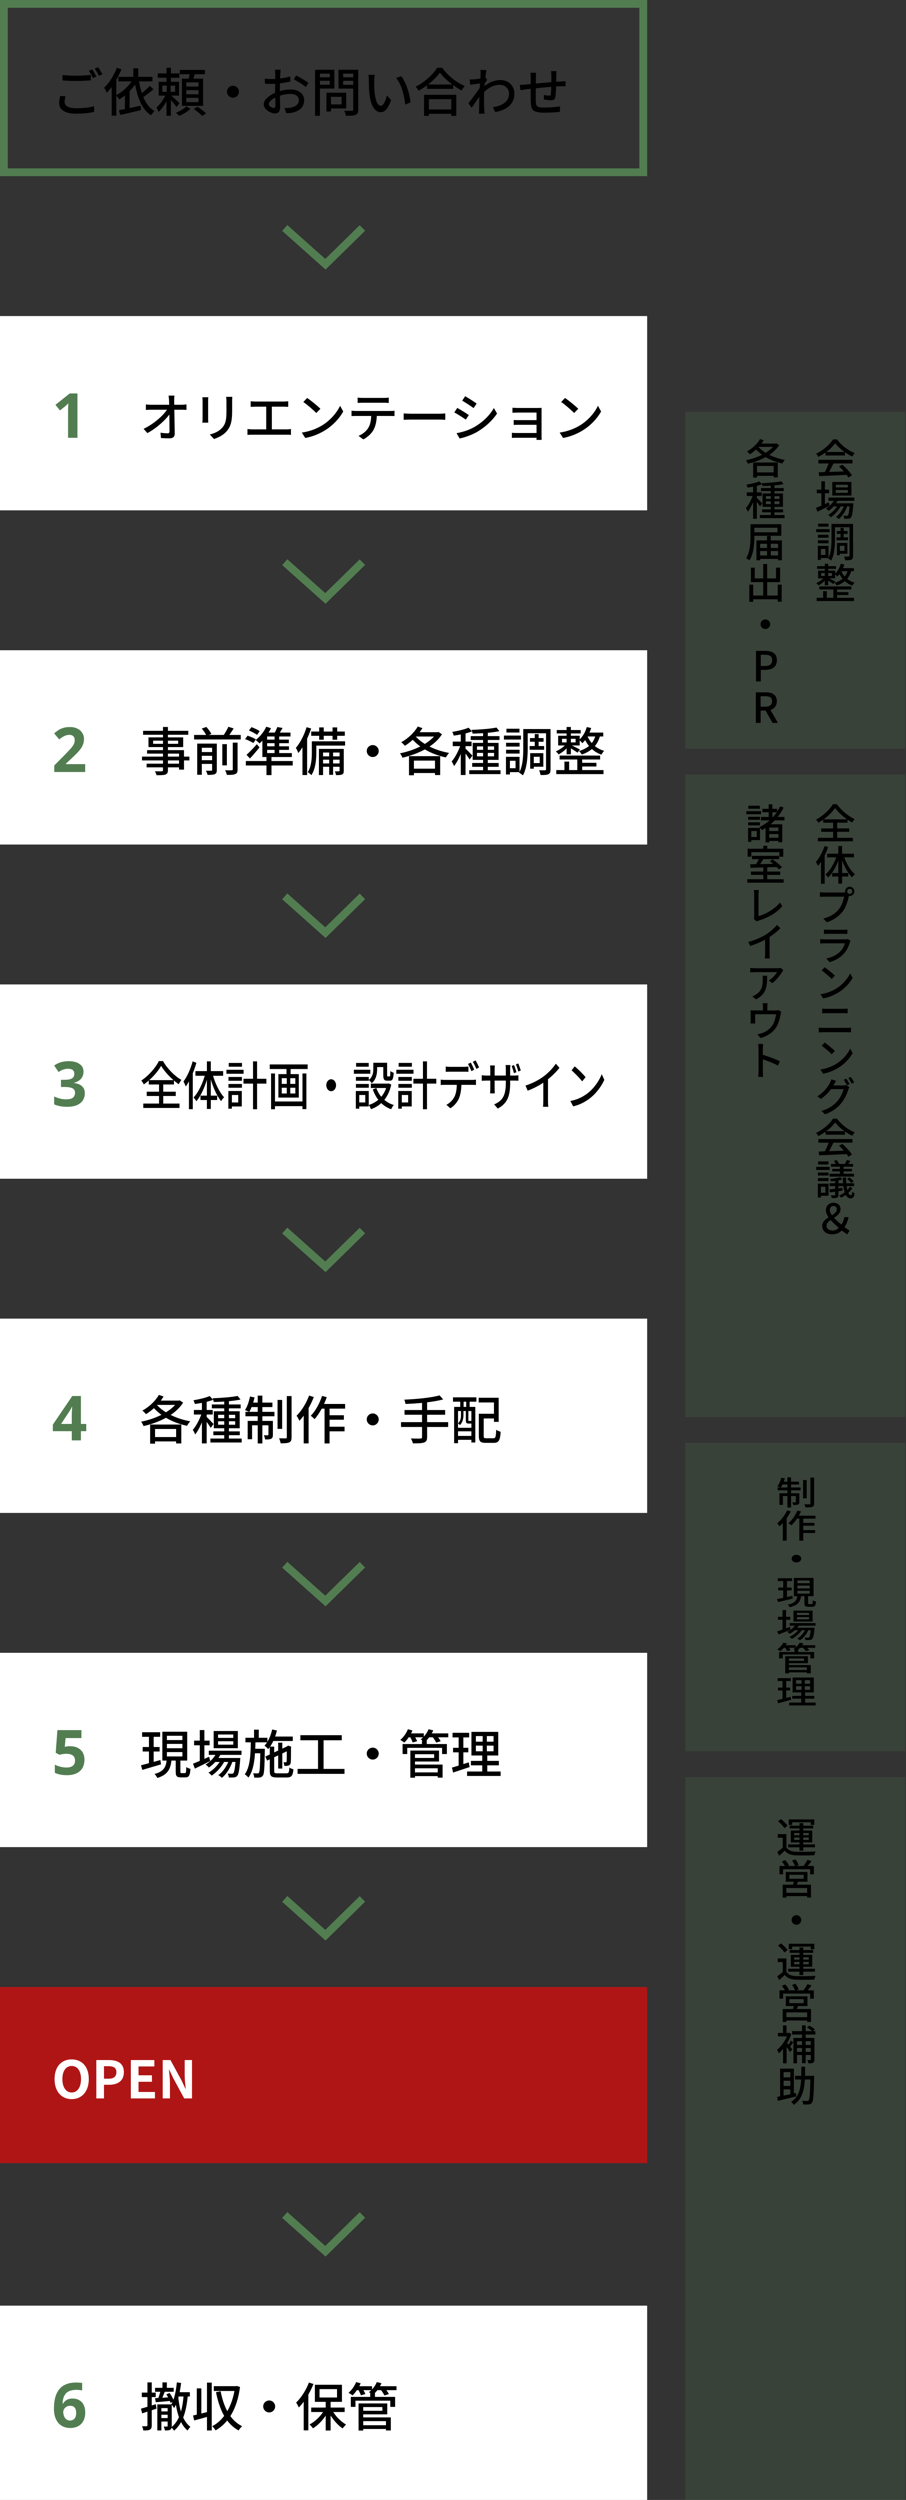 <?xml version="1.0" encoding="UTF-8"?>
<svg id="rental" xmlns="http://www.w3.org/2000/svg" viewBox="0 0 350 965">
  <rect x="0" y="0" width="350" height="965" fill="#333333" stroke="none"/>
  <defs>
    <style>
      .cls-1, .cls-2, .cls-3, .cls-4, .cls-5 {
        stroke-width: 0px;
      }

      .cls-2 {
        fill: #fff;
      }

      .cls-6 {
        fill: none;
        stroke: #527d51;
        stroke-width: 3px;
      }

      .cls-3 {
        fill: #527d51;
      }

      .cls-4 {
        fill: rgba(82, 125, 81, .2);
      }

      .cls-5 {
        fill: #b01515;
      }
    </style>
  </defs>
  <path class="cls-1" d="m24.14,28.96c1.46.18,3.32.26,5.36.26s4.08-.14,5.58-.28v2.08c-1.38.1-3.7.24-5.56.24-2.06,0-3.78-.1-5.38-.22v-2.08Zm1.2,8.24c-.24.76-.38,1.46-.38,2.16,0,1.44,1.4,2.42,4.46,2.42,2.74,0,5.3-.3,6.92-.78l.02,2.18c-1.56.4-4.04.7-6.88.7-4.28,0-6.62-1.42-6.62-4.04,0-1.1.24-2.04.4-2.82l2.08.18Zm10.28-10.4c.5.72,1.22,1.98,1.62,2.76l-1.32.58c-.4-.82-1.06-2.04-1.6-2.8l1.3-.54Zm2.28-.84c.52.74,1.28,2,1.66,2.72l-1.32.58c-.42-.86-1.08-2-1.64-2.76l1.3-.54Zm13.6.42h1.9v4.24h-1.9v-4.24Zm-5.76,3.28h13.16v1.76h-13.16v-1.76Zm5.72.7l1.8.6c-1.68,3.04-4.38,5.72-7.14,7.4-.26-.38-.9-1.2-1.28-1.58,2.68-1.42,5.2-3.76,6.62-6.42Zm-5.54,12.2c2.1-.4,5.34-1.08,8.38-1.78l.18,1.72c-2.8.68-5.8,1.38-8.02,1.88l-.54-1.82Zm11.94-9.42l1.42,1.32c-1.4,1.18-3.14,2.54-4.48,3.38l-1.06-1.12c1.3-.88,3.08-2.44,4.12-3.58Zm-4.22-2.38c.78,5.38,2.52,10.12,6.06,12.12-.44.38-1.04,1.1-1.36,1.62-3.78-2.42-5.48-7.4-6.4-13.48l1.7-.26Zm-8.5-4.58l1.78.56c-1.34,3.38-3.44,6.82-5.66,9.06-.18-.46-.7-1.48-1.02-1.94,1.94-1.84,3.8-4.76,4.9-7.68Zm-2,5.32l1.78-1.8.02.02v14.92h-1.8v-13.14Zm5.12,4.34l1.78-1.8.02.02v8.88h-1.8v-7.1Zm12.7-7.5h8.32v1.68h-8.32v-1.68Zm3.36-2.18h1.7v6.4h-1.7v-6.4Zm-1.6,6.88v2.4h4.94v-2.4h-4.94Zm-1.42-1.46h7.86v5.32h-7.86v-5.32Zm3,4.4l1.2.58c-.92,2.32-2.58,5.16-4.22,6.64-.16-.5-.56-1.26-.84-1.7,1.46-1.24,3.1-3.6,3.86-5.52Zm1.64.72c.64.5,2.88,2.62,3.4,3.14l-1.14,1.46c-.62-.96-2.4-2.96-3.2-3.78l.94-.82Zm-1.5-4.24h1.46v3.84h.12v8.4h-1.7v-8.4h.12v-3.84Zm5.02-5.46h9.7v1.64h-9.7v-1.64Zm2.52,7.78v1.62h4.68v-1.62h-4.68Zm0,2.98v1.66h4.68v-1.66h-4.68Zm0-5.96v1.62h4.68v-1.62h-4.68Zm-1.7-1.44h8.18v10.5h-8.18v-10.5Zm3.04-2.5l2.06.26c-.34,1.18-.72,2.46-1.04,3.3l-1.6-.32c.24-.92.48-2.28.58-3.24Zm-1.34,13.2l1.58.96c-1.08,1.04-2.84,2.12-4.34,2.7-.3-.34-.86-.9-1.24-1.22,1.48-.54,3.2-1.58,4-2.44Zm2.88,1l1.4-.88c1.14.74,2.62,1.84,3.36,2.6l-1.48.98c-.68-.74-2.14-1.92-3.28-2.7Zm15.14-8.96c1.26,0,2.3,1.04,2.3,2.3s-1.04,2.32-2.3,2.32-2.32-1.04-2.32-2.32,1.04-2.3,2.32-2.3Zm18.42-6.18c-.06.36-.12,1.04-.14,1.54-.08,1.34-.16,4.02-.16,6,0,2.12.1,5.4.1,6.6,0,2.12-.76,2.74-1.96,2.74-1.72,0-4.38-1.58-4.38-3.52,0-1.84,2.42-3.76,5.04-4.72,1.78-.68,3.78-1.02,5.34-1.02,3,0,5.24,1.58,5.24,4.14,0,2.4-1.4,4.04-4.34,4.76-.9.2-1.78.24-2.54.28l-.72-2.02c.82,0,1.68,0,2.4-.14,1.7-.32,3.16-1.2,3.16-2.88,0-1.56-1.4-2.42-3.22-2.42s-3.44.38-5.08,1.04c-1.88.72-3.32,1.94-3.32,2.9,0,.78,1.2,1.46,1.86,1.46.42,0,.7-.24.7-.92,0-1.1-.12-3.88-.12-6.2s.06-5.2.06-6.06c0-.4-.06-1.22-.12-1.56h2.2Zm6,2.2c1.46.74,3.7,2.08,4.72,2.86l-.98,1.62c-.98-.88-3.38-2.32-4.64-2.96l.9-1.52Zm-12.12,1.24c1.14.14,1.92.16,2.64.16,2.02,0,5.16-.4,7.18-1l.06,1.96c-2.16.5-5.4.9-7.18.9-1.22,0-1.98-.02-2.66-.1l-.04-1.92Zm24.62,5.44h6.82v6.06h-6.82v-1.56h5.04v-2.92h-5.04v-1.58Zm-.82,0h1.76v7.24h-1.76v-7.24Zm-3.46-5.96h5.32v1.34h-5.32v-1.34Zm9.24,0h5.4v1.34h-5.4v-1.34Zm4.58-2.9h1.92v15.36c0,1.16-.26,1.72-.98,2.04-.76.32-1.96.34-3.76.34-.06-.52-.38-1.42-.66-1.92,1.26.06,2.6.04,2.98.02.38,0,.5-.12.5-.5v-15.34Zm-13.68,0h6.38v7.24h-6.38v-1.48h4.6v-4.28h-4.6v-1.48Zm14.7,0v1.48h-4.92v4.32h4.92v1.46h-6.72v-7.26h6.72Zm-15.76,0h1.88v17.76h-1.88v-17.76Zm23.06,1.96c-.12.58-.2,1.62-.2,2.16-.02,1.28,0,2.96.12,4.52.32,3.14,1.12,5.26,2.48,5.26.98,0,1.86-2.2,2.32-4.02l1.58,1.86c-1.26,3.44-2.48,4.62-3.94,4.62-2.04,0-3.88-1.92-4.44-7.18-.18-1.78-.22-4.18-.22-5.36,0-.5-.02-1.36-.14-1.9l2.44.04Zm10.22.52c1.84,2.3,3.32,6.88,3.58,10.12l-2.04.82c-.34-3.44-1.48-7.88-3.52-10.28l1.98-.66Zm9.98,3.2h10.06v1.68h-10.06v-1.68Zm-.32,9.62h10.56v1.68h-10.56v-1.68Zm-.84-5.64h12.46v8.12h-1.94v-6.44h-8.66v6.44h-1.86v-8.12Zm6.12-8.58c-1.66,2.4-4.84,5.16-8.2,6.98-.26-.44-.78-1.12-1.2-1.52,3.5-1.74,6.8-4.78,8.32-7.32h1.96c2.16,3.02,5.54,5.7,8.74,7.06-.46.48-.92,1.12-1.24,1.7-3.12-1.64-6.56-4.42-8.38-6.9Zm20.46,13.36c3.44-.5,6.26-2.02,6.24-5.32,0-1.54-1.24-3.32-3.6-3.32-2.56,0-4.8,1.44-6.74,3.48v-2.24c2.4-2.26,4.94-3.08,7.06-3.08,2.9,0,5.34,2.06,5.36,5.2,0,4.04-2.76,6.28-7.38,7.18l-.94-1.9Zm-4.52-9.22c-.76.08-2.82.36-4.22.56l-.22-2.06c.5.02.92.02,1.5-.02,1.16-.06,3.68-.4,4.6-.7l.68.84c-.36.5-.92,1.42-1.26,1.96l-.86,3.18c-.9,1.36-2.72,4.04-3.88,5.66l-1.26-1.72c1.26-1.56,3.82-5.02,4.7-6.44l.06-.8.16-.46Zm-.22-3.56c0-.5.02-1.06-.08-1.62l2.34.08c-.3,1.42-.94,6.94-.94,10.48,0,1.74,0,3.16.1,4.98.02.36.08.96.12,1.36h-2.18c.04-.34.06-.98.06-1.3.02-1.94.04-3.1.08-5.42.04-1.78.5-7.78.5-8.56Zm29.34-1.14c-.04.34-.08,1.1-.1,1.58-.02,1.28-.02,2.58-.06,3.6-.04,1.64-.1,3.8-.3,4.84-.2.96-.68,1.22-1.64,1.22-.72,0-2.2-.18-2.8-.28l.04-1.76c.66.16,1.5.26,1.94.26s.64-.08.7-.5c.12-.76.18-2.38.22-3.78v-3.52c0-.48-.06-1.28-.12-1.66h2.12Zm-7.88.62c-.08.56-.1,1.1-.1,1.82-.02,2.02-.08,7.42-.04,8.92.06,2.08.16,2.7,3.42,2.7,2.08,0,4.58-.24,5.96-.48l-.08,2.14c-1.34.14-3.78.32-5.76.32-4.86,0-5.38-1.08-5.48-4.38-.04-1.7,0-8.08,0-9.12,0-.7-.04-1.26-.14-1.92h2.22Zm-6.3,4.68c.6,0,1.42-.04,2.28-.14,2.1-.18,9.66-.96,13.66-1.18.54-.04,1.2-.08,1.72-.12v1.96c-.32-.02-1.22,0-1.72,0-3.18.08-11.1.92-13.54,1.2-.62.08-1.64.24-2.18.32l-.22-2.04Z"/>
  <rect class="cls-6" x="1.5" y="1.5" width="247" height="65"/>
  <path class="cls-6" d="m140,88l-14.29,14-15.71-14"/>
  <rect class="cls-2" y="122" width="250" height="75"/>
  <path class="cls-3" d="m29.91,169h-3.62v-10.92c.02-.4.03-.82.05-1.25.02-.43.03-.82.05-1.15-.08.1-.26.27-.53.53-.26.24-.5.46-.72.65l-1.97,1.58-1.75-2.18,5.52-4.39h2.98v17.14Z"/>
  <path class="cls-1" d="m67.4,152.7c-.08.58-.12,1.24-.12,1.82.04,2.7.18,9.02.22,12.9.02,1.14-.66,1.78-2,1.78-1.12,0-2.26-.04-3.32-.12l-.18-2.06c.94.16,2.04.24,2.76.24.54,0,.72-.26.72-.82,0-2.82-.06-9.22-.18-11.92-.06-.8-.1-1.36-.18-1.82h2.28Zm-11.04,3.42c.58.06,1.36.12,2,.12h11.82c.58,0,1.42-.08,1.86-.14v2.12c-.54-.02-1.26-.06-1.78-.06h-11.84c-.7,0-1.4.04-2.06.08v-2.12Zm-.88,9.42c4.22-2.04,7.82-5.36,9.28-7.76h1.02l.02,1.68c-1.56,2.4-5.2,5.78-8.86,7.72l-1.46-1.64Zm34.26-12.36c-.04.52-.06,1.12-.06,1.86v3.54c0,4.6-.74,6.3-2.2,7.98-1.3,1.5-3.34,2.42-4.8,2.9l-1.64-1.74c1.9-.46,3.56-1.24,4.78-2.6,1.4-1.58,1.66-3.16,1.66-6.64v-3.44c0-.74-.04-1.34-.12-1.86h2.38Zm-9.28.16c-.04.42-.06.94-.06,1.48v6.72c0,.5.02,1.22.06,1.62h-2.3c.04-.34.1-1.04.1-1.64v-6.7c0-.36-.02-1.06-.08-1.48h2.28Zm16.38,1.54c.52.06,1.3.12,1.78.12h10.94c.6,0,1.26-.06,1.78-.12v2.18c-.54-.04-1.2-.08-1.78-.08h-10.94c-.46,0-1.28.04-1.78.08v-2.18Zm6,11.98v-10.74h2.18v10.74h-2.18Zm-7.24-1.26c.6.08,1.26.14,1.84.14h13.2c.66,0,1.24-.08,1.76-.14v2.28c-.56-.08-1.34-.08-1.76-.08h-13.2c-.56,0-1.22.02-1.84.08v-2.28Zm23.06-11.98c1.4.94,3.98,3.02,5.12,4.18l-1.6,1.62c-1.02-1.08-3.52-3.24-5-4.24l1.48-1.56Zm-2.06,13.36c3.32-.48,5.92-1.62,7.84-2.78,3.24-1.98,5.74-4.98,6.94-7.56l1.22,2.2c-1.42,2.58-3.9,5.32-7,7.24-2.02,1.24-4.56,2.42-7.68,2.98l-1.32-2.08Zm21.56-13.5c.62.08,1.3.12,1.96.12h8.08c.6,0,1.36-.04,1.98-.12v2.06c-.62-.04-1.36-.08-1.98-.08h-8.06c-.68,0-1.42.04-1.98.08v-2.06Zm-2.36,5.06c.58.06,1.2.1,1.82.1h13.1c.42,0,1.18-.02,1.68-.1v2.06c-.48-.02-1.16-.04-1.68-.04h-13.1c-.6,0-1.26.02-1.82.06v-2.08Zm9.78,1.06c0,2.56-.38,4.62-1.26,6.28-.7,1.36-2.24,2.84-3.96,3.74l-1.86-1.36c1.5-.6,2.92-1.76,3.7-2.98,1-1.56,1.22-3.48,1.22-5.66l2.16-.02Zm10.36-.02c.66.06,1.88.12,2.98.12h10.86c.98,0,1.76-.08,2.24-.12v2.48c-.44-.02-1.36-.1-2.22-.1h-10.88c-1.12,0-2.3.04-2.98.1v-2.48Zm23.75-6.64c1.24.68,3.5,2.16,4.44,2.84l-1.18,1.74c-1.04-.76-3.16-2.16-4.4-2.86l1.14-1.72Zm-3.32,14.26c2.22-.38,4.66-1.12,6.76-2.3,3.36-1.9,6.06-4.56,7.66-7.4l1.22,2.12c-1.78,2.72-4.58,5.28-7.8,7.16-2.04,1.16-4.84,2.12-6.66,2.48l-1.18-2.06Zm.28-9.74c1.24.68,3.52,2.08,4.46,2.76l-1.16,1.76c-1.04-.74-3.18-2.12-4.44-2.78l1.14-1.74Zm21.32-.06c.44.04,1.62.08,2.24.08h7.66c.46,0,1.06-.02,1.36-.04-.02.24-.02.76-.02,1.16v10c0,.32.02.88.02,1.2h-1.98c.02-.28.02-.88.02-1.28v-9.26h-7.06c-.62,0-1.82.04-2.24.06v-1.92Zm.48,4.72c.44.04,1.24.06,1.96.06h7.8v1.8h-7.8c-.72,0-1.54.02-1.96.04v-1.9Zm-.7,4.94c.32.04.98.08,1.68.08h8.8v1.84h-8.8c-.6,0-1.36.04-1.68.06v-1.98Zm20.52-13.44c1.4.94,3.98,3.02,5.12,4.18l-1.6,1.62c-1.02-1.08-3.52-3.24-5-4.24l1.48-1.56Zm-2.06,13.36c3.32-.48,5.92-1.62,7.84-2.78,3.24-1.98,5.74-4.98,6.94-7.56l1.22,2.2c-1.42,2.58-3.9,5.32-7,7.24-2.02,1.24-4.56,2.42-7.68,2.98l-1.32-2.08Z"/>
  <path class="cls-6" d="m140,217l-14.29,14-15.71-14"/>
  <rect class="cls-2" y="251" width="250" height="75"/>
  <path class="cls-3" d="m32.94,298h-11.98v-2.52l4.3-4.34c.86-.9,1.56-1.64,2.09-2.23.53-.61.91-1.15,1.15-1.63.24-.5.36-1.02.36-1.58,0-.69-.19-1.2-.58-1.54-.37-.34-.87-.5-1.51-.5s-1.3.15-1.92.46c-.62.3-1.28.74-1.97,1.3l-1.97-2.33c.5-.43,1.02-.83,1.56-1.2.56-.37,1.2-.66,1.92-.89.74-.24,1.62-.36,2.64-.36,1.12,0,2.08.21,2.88.62.82.4,1.44.95,1.87,1.66.45.69.67,1.47.67,2.35,0,.72-.11,1.38-.34,1.99-.21.61-.52,1.2-.94,1.78-.4.56-.9,1.14-1.49,1.75-.59.59-1.26,1.24-2.02,1.94l-2.21,2.06v.17h7.46v3.05Z"/>
  <path class="cls-1" d="m62.96,280.62h1.92v16.62c0,1.04-.28,1.46-.96,1.74-.7.24-1.76.26-3.44.26-.1-.44-.4-1.12-.64-1.52,1.08.04,2.28.02,2.62.02.38-.02.5-.14.5-.5v-16.62Zm-7.68,1.48h17.46v1.52h-17.46v-1.52Zm3.88,3.8v1.22h9.66v-1.22h-9.66Zm-1.8-1.26h13.4v3.74h-13.4v-3.74Zm-.54,4.92h14.26v7.52h-1.92v-6.18h-12.34v-1.34Zm-1.96,2.5h18.3v1.46h-18.3v-1.46Zm1.78,2.72h13.54v1.42h-13.54v-1.42Zm18.34-11.08h18.02v1.74h-18.02v-1.74Zm2.2,6.6h5.42v1.44h-5.42v-1.44Zm0,3.14h5.42v1.44h-5.42v-1.44Zm8.7-6.2h1.76v8.2h-1.76v-8.2Zm-3.94-.2h1.82v10.16c0,.86-.18,1.34-.78,1.62-.6.28-1.5.3-2.8.3-.1-.48-.38-1.18-.62-1.64.88.04,1.76.04,2.02.02.28,0,.36-.08.36-.34v-10.12Zm7.98-.38h1.86v10.34c0,1-.2,1.5-.9,1.8-.68.28-1.72.34-3.24.32-.1-.5-.4-1.3-.68-1.8,1.14.04,2.2.04,2.54.02.32,0,.42-.08.42-.36v-10.32Zm-11.98-5.42l1.78-.64c.74.82,1.58,1.96,1.94,2.72l-1.9.68c-.3-.74-1.08-1.92-1.82-2.76Zm10.28-.7l2.04.64c-.78,1.26-1.68,2.6-2.4,3.5l-1.7-.6c.72-.94,1.58-2.44,2.06-3.54Zm-12.04,6.5h6.32v1.6h-4.54v10.44h-1.78v-12.04Zm19.98-5.06l.98-1.3c1.08.38,2.46,1.04,3.18,1.54l-1.02,1.44c-.68-.52-2.06-1.24-3.14-1.68Zm-1.48,3.3l.96-1.3c1.06.34,2.48.94,3.2,1.4l-.96,1.44c-.72-.46-2.12-1.14-3.2-1.54Zm.56,6.08c1.08-.96,2.66-2.58,4-4.1l1,1.26c-1.14,1.4-2.44,2.94-3.68,4.26l-1.32-1.42Zm7.7.88h1.94v6.96h-1.94v-6.96Zm-7.96,1.52h18.1v1.72h-18.1v-1.72Zm7.88-13.24l1.82.56c-1.06,2.26-2.78,4.48-4.44,5.9-.32-.36-1.04-1.02-1.48-1.32,1.64-1.24,3.2-3.16,4.1-5.14Zm-1.5,3.7l1.84-1.4v8.36h-1.84v-6.96Zm1.02-1.44h9.84v1.5h-10.74l.9-1.5Zm-1.02,7.92h11.38v1.52h-11.38v-1.52Zm.72-5.2h9.5v1.38h-9.5v-1.38Zm0,2.58h9.54v1.38h-9.54v-1.38Zm3.98-4.68h1.8v7.88h-1.8v-7.88Zm1.08-2.76l2.04.36c-.62,1.06-1.32,2.16-1.86,2.86l-1.56-.38c.5-.8,1.06-2,1.38-2.84Zm16.16.14h1.76v4.76h-1.76v-4.76Zm5.16,0h1.8v4.76h-1.8v-4.76Zm-1.3,8.84h1.52v9.48h-1.52v-9.48Zm-6.94-7.24h12.98v1.64h-12.98v-1.64Zm3.92,9.58h7.58v1.28h-7.58v-1.28Zm0,2.74h7.58v1.28h-7.58v-1.28Zm-2.88-8.54h12.04v1.64h-12.04v-1.64Zm-.8,0h1.74v4.36c0,2.56-.28,6.26-1.92,8.7-.28-.34-1.02-.96-1.4-1.16,1.44-2.22,1.58-5.3,1.58-7.56v-4.34Zm2.74,2.92h8.74v1.4h-7.14v8.7h-1.6v-10.1Zm7.98,0h1.62v8.4c0,.78-.12,1.2-.62,1.46-.52.24-1.26.26-2.38.26-.06-.42-.24-1.04-.44-1.46.72.02,1.34.02,1.54,0,.22,0,.28-.06.28-.28v-8.38Zm-12.74-8.38l1.76.5c-1.14,3.48-2.96,7.12-4.96,9.48-.16-.46-.64-1.5-.94-2,1.68-1.94,3.22-4.96,4.14-7.98Zm-1.6,5.16l1.76-1.74.04.04v15.02h-1.8v-13.32Zm27.16,1.74c1.26,0,2.3,1.04,2.3,2.3s-1.04,2.32-2.3,2.32-2.32-1.04-2.32-2.32,1.04-2.3,2.32-2.3Zm14.98,9.12h10.26v1.68h-10.26v-1.68Zm2.4-16.28l1.8.62c-1.64,2.76-4.24,5.26-6.76,6.82-.3-.36-1-1.08-1.42-1.38,2.54-1.38,4.98-3.62,6.38-6.06Zm7.3,2.2h.4l.32-.1,1.34.88c-2.98,4.78-9.44,7.74-15.28,9.06-.18-.5-.6-1.28-.94-1.7,5.48-1.06,11.72-3.9,14.16-7.84v-.3Zm-8.62,1.02c2.62,3.36,7.82,5.98,13.44,6.98-.44.42-.96,1.22-1.24,1.74-5.64-1.18-10.76-4.02-13.78-7.98l1.58-.74Zm-2.06,8.22h12.04v7.3h-2v-5.58h-8.14v5.66h-1.9v-7.38Zm2.92-9.24h8.2v1.66h-9.34l1.14-1.66Zm25.7-.42h1.82v15.9h-1.82v-15.9Zm-4.78,1.92h11.12v1.5h-11.12v-1.5Zm-.56,13.16h12.08v1.52h-12.08v-1.52Zm1.14-2.78h10.22v1.48h-10.22v-1.48Zm9.38-13.68l1.12,1.4c-2.76.58-6.94.88-10.36.94-.04-.42-.26-1.06-.42-1.44,3.32-.12,7.36-.42,9.66-.9Zm-7.54,9.78v1.34h6.6v-1.34h-6.6Zm0-2.5v1.32h6.6v-1.32h-6.6Zm-1.66-1.36h10v6.56h-10v-6.56Zm-4.6-4.38h1.84v16.78h-1.84v-16.78Zm-3.1,3.88h7.28v1.76h-7.28v-1.76Zm3.2.7l1.14.48c-.78,2.84-2.3,6.38-3.84,8.28-.18-.54-.6-1.32-.92-1.78,1.42-1.6,2.94-4.62,3.62-6.98Zm2.92-6.08l1.3,1.46c-1.92.76-4.72,1.3-7.04,1.62-.1-.42-.34-1.04-.56-1.44,2.24-.38,4.8-.96,6.3-1.64Zm-1.24,8.04c.5.42,2.32,2.3,2.72,2.76l-1.1,1.5c-.48-.88-1.86-2.76-2.48-3.5l.86-.76Zm24.96-4.02h5.24v1.42h-5.24v-1.42Zm-.14,3.08h5.6v1.44h-5.6v-1.44Zm1.98-4.62h1.5v5.46h-1.5v-5.46Zm-3.5-1.94h8.54v1.62h-8.54v-1.62Zm2.5,9.3h4.32v5.24h-4.32v-1.4h2.92v-2.44h-2.92v-1.4Zm-.76,0h1.38v6h-1.38v-6Zm6.12-9.3h1.74v15.54c0,1-.18,1.56-.8,1.88-.6.3-1.6.34-3.06.34-.08-.5-.3-1.36-.56-1.86,1,.04,1.98.02,2.3.02.28,0,.38-.08.38-.4v-15.52Zm-8.8,0h1.72v7.32c0,3.14-.22,7.64-1.84,10.56-.32-.3-1.08-.84-1.48-1.02,1.5-2.72,1.6-6.62,1.6-9.54v-7.32Zm-6.64,5.3h5.22v1.46h-5.22v-1.46Zm.14-5.42h5.04v1.46h-5.04v-1.46Zm-.14,8.12h5.22v1.46h-5.22v-1.46Zm-.82-5.48h6.56v1.54h-6.56v-1.54Zm1.7,8.2h4.32v5.92h-4.32v-1.52h2.78v-2.88h-2.78v-1.52Zm-.92,0h1.52v6.82h-1.52v-6.82Zm20.72-.48h15.66v1.52h-15.66v-1.52Zm-1.1-9.86h9.24v1.32h-9.24v-1.32Zm8.98,12.66h6.34v1.42h-6.34v-1.42Zm-9.16,2.8h18.24v1.56h-18.24v-1.56Zm8.12-5h1.88v5.74h-1.88v-5.74Zm-4.14-11.64h1.66v10.56h-1.66v-10.56Zm-.84,13.36h1.82v4.14h-1.82v-4.14Zm-.92-8.8v1.4h5.24v-1.4h-5.24Zm-1.5-1.18h8.32v3.76h-8.32v-3.76Zm4.96,3.58c.66.3,2.86,1.42,3.44,1.74l-.92,1.22c-.74-.58-2.6-1.7-3.44-2.18l.92-.78Zm6.1-6.94l1.7.38c-.7,2.32-1.94,4.5-3.42,5.88-.24-.34-.88-1-1.24-1.3,1.36-1.18,2.4-3,2.96-4.96Zm-.2,2.14h6.56v1.5h-7.3l.74-1.5Zm3.66.68l1.76.18c-.96,4.06-3.42,6.3-7.14,7.64-.2-.36-.74-1.08-1.1-1.38,3.52-1.02,5.74-3,6.48-6.44Zm-3.4.2c.86,2.42,2.96,5.12,6.64,6.18-.34.34-.82,1.04-1.06,1.48-3.72-1.32-5.88-4.32-6.8-6.9l1.22-.76Zm-8.02,3.54l1.2.52c-.96,1.3-2.72,2.76-4.12,3.5-.24-.38-.74-.9-1.08-1.18,1.4-.58,3.12-1.76,4-2.84Z"/>
  <path class="cls-6" d="m140,346l-14.29,14-15.71-14"/>
  <rect class="cls-2" y="380" width="250" height="75"/>
  <path class="cls-3" d="m32.26,413.7c0,.78-.17,1.46-.5,2.04-.32.58-.76,1.05-1.32,1.42-.54.37-1.17.64-1.87.82v.07c1.38.16,2.42.58,3.12,1.25.72.67,1.08,1.58,1.08,2.71,0,.99-.25,1.89-.74,2.69-.48.78-1.23,1.41-2.26,1.87-1.01.45-2.31.67-3.91.67-.94,0-1.82-.08-2.64-.24s-1.58-.39-2.3-.7v-3.07c.74.37,1.5.65,2.3.84.82.19,1.57.29,2.26.29,1.3,0,2.2-.22,2.71-.67.53-.45.79-1.08.79-1.9,0-.48-.12-.88-.36-1.2-.24-.34-.66-.58-1.27-.74-.59-.18-1.42-.26-2.5-.26h-1.3v-2.78h1.32c1.06,0,1.86-.1,2.4-.29.56-.21.94-.48,1.13-.82.21-.35.31-.75.31-1.2,0-.61-.19-1.08-.58-1.42-.37-.35-.99-.53-1.87-.53-.54,0-1.04.07-1.49.22-.45.13-.86.29-1.22.48-.35.19-.66.38-.94.55l-1.68-2.5c.45-.32.94-.61,1.49-.86.56-.26,1.18-.46,1.85-.6.67-.14,1.42-.22,2.26-.22,1.76,0,3.15.36,4.18,1.08,1.04.7,1.56,1.7,1.56,3Z"/>
  <path class="cls-1" d="m62.24,411.44c-1.35,2.4-3.94,5.26-6.68,7.16-.2-.44-.64-1.12-.98-1.5,2.84-1.84,5.55-4.98,6.78-7.52h1.61c1.72,3,4.51,5.8,7.11,7.28-.39.48-.76,1.1-1.03,1.68-2.53-1.76-5.35-4.64-6.8-7.1Zm-5.56,9.96h11.21v1.66h-11.21v-1.66Zm.79-4.46h9.73v1.68h-9.73v-1.68Zm-2.12,9.04h14v1.7h-14v-1.7Zm6.09-8.32h1.62v9.26h-1.62v-9.26Zm12.98-7.96l1.46.54c-.97,3.38-2.48,6.88-4.12,9.16-.15-.44-.59-1.46-.89-1.92,1.43-1.9,2.76-4.84,3.55-7.78Zm-1.43,5.32l1.46-1.8.02.02v14.92h-1.48v-13.14Zm6.94-5.32h1.51v18.36h-1.51v-18.36Zm-4.43,3.76h10.7v1.8h-10.7v-1.8Zm1.95,9.46h6.45v1.7h-6.45v-1.7Zm4.63-8.48c.9,3.5,2.64,7.16,4.5,9.12-.36.32-.89.98-1.17,1.48-1.87-2.26-3.53-6.28-4.46-10.2l1.13-.4Zm-2.71-.14l1.13.4c-.98,4.06-2.68,8.1-4.64,10.4-.25-.46-.76-1.12-1.1-1.44,1.9-1.96,3.69-5.74,4.61-9.36Zm14.69,2.12h8.85v1.86h-8.85v-1.86Zm3.69-6.72h1.56v18.48h-1.56v-18.48Zm-9.49,6.02h5.2v1.46h-5.2v-1.46Zm.1-5.42h5.12v1.46h-5.12v-1.46Zm-.1,8.12h5.2v1.46h-5.2v-1.46Zm-.79-5.48h6.63v1.54h-6.63v-1.54Zm1.51,8.2h4.43v5.96h-4.43v-1.54h3.05v-2.88h-3.05v-1.54Zm-.76,0h1.36v6.82h-1.36v-6.82Zm17.35,4.04h11.88v1.8h-11.88v-1.8Zm-1.36-14.3h14.64v1.78h-14.64v-1.78Zm.51,3.48h1.51v13.82h-1.51v-13.82Zm12.13,0h1.51v13.78h-1.51v-13.78Zm-6.17-2.94h1.58v3.96h-1.58v-3.96Zm.11,3.9h1.35v7.72h-1.35v-7.72Zm-1.94,4.56v2.22h5.24v-2.22h-5.24Zm0-3.7v2.22h5.24v-2.22h-5.24Zm-1.3-1.56h7.88v9.06h-7.88v-9.06Zm20.39,1.98c1.03,0,1.89,1.04,1.89,2.3s-.85,2.32-1.89,2.32-1.9-1.04-1.9-2.32.85-2.3,1.9-2.3Zm16.27-6.36h1.48v2.44c0,1.8-.34,4-2.08,5.44-.23-.36-.84-1-1.15-1.24,1.54-1.22,1.76-2.86,1.76-4.24v-2.4Zm3.86,0h1.48v4.72c0,.5.03.56.26.56h.66c.25,0,.31-.26.34-2.1.28.28.89.56,1.28.68-.13,2.4-.49,3.06-1.46,3.06h-1.07c-1.15,0-1.49-.5-1.49-2.18v-4.74Zm-2.68,9.76c1.12,3.18,3.51,5.58,6.73,6.54-.34.4-.8,1.16-1.02,1.64-3.35-1.2-5.74-3.88-7.09-7.64l1.38-.54Zm4.19-1.72h.31l.26-.08,1,.46c-1.15,5.3-4.14,8.18-7.83,9.52-.16-.46-.56-1.26-.84-1.66,3.35-1.02,6.17-3.68,7.09-7.94v-.3Zm-6.32,0h6.93v1.7h-6.93v-1.7Zm1.56-8.04h4.04v1.66h-4.04v-1.66Zm-7.32,5.48h4.97v1.46h-4.97v-1.46Zm.07-5.42h4.87v1.46h-4.87v-1.46Zm-.07,8.12h4.97v1.46h-4.97v-1.46Zm-.79-5.48h6.34v1.54h-6.34v-1.54Zm1.51,8.2h4.23v5.96h-4.23v-1.54h2.89v-2.88h-2.89v-1.54Zm-.76,0h1.33v6.82h-1.33v-6.82Zm22.24-4.72h8.85v1.86h-8.85v-1.86Zm3.69-6.72h1.56v18.48h-1.56v-18.48Zm-9.49,6.02h5.2v1.46h-5.2v-1.46Zm.1-5.42h5.12v1.46h-5.12v-1.46Zm-.1,8.12h5.2v1.46h-5.2v-1.46Zm-.79-5.48h6.63v1.54h-6.63v-1.54Zm1.51,8.2h4.43v5.96h-4.43v-1.54h3.05v-2.88h-3.05v-1.54Zm-.76,0h1.36v6.82h-1.36v-6.82Zm18.32-9.46c.49.08,1.07.14,1.61.14h5.55c.51,0,1.12-.06,1.62-.14v2.06c-.51-.04-1.12-.06-1.62-.06h-5.53c-.56,0-1.17.02-1.62.06v-2.06Zm-1.92,5.06c.46.08.97.12,1.48.12h10.75c.34,0,.97-.04,1.38-.12v2.08c-.38-.04-.95-.06-1.38-.06h-10.75c-.48,0-1.03.02-1.48.06v-2.08Zm8.01,1.06c0,2.56-.31,4.62-1.02,6.3-.59,1.36-1.84,2.84-3.27,3.72l-1.53-1.36c1.23-.6,2.4-1.74,3.05-2.98.82-1.54.98-3.48.98-5.66l1.77-.02Zm3.61-7.64c.41.72,1,1.96,1.31,2.74l-1.07.58c-.33-.82-.87-2.02-1.31-2.78l1.07-.54Zm1.85-.84c.43.74,1.05,2,1.36,2.72l-1.07.58c-.36-.86-.89-2-1.35-2.76l1.05-.54Zm14.85,1.8c.31.76.72,1.96.92,2.76l-.95.38c-.23-.84-.57-2-.89-2.78l.92-.36Zm1.66-.62c.31.76.72,1.96.95,2.74l-.95.38c-.25-.88-.59-2-.94-2.76l.94-.36Zm-3.15,7.3c0,5.16-.95,8.04-4.79,10.12l-1.4-1.6c3.07-1.38,4.51-3.1,4.51-8.4v-5.06c0-.8-.05-1.46-.08-1.74h1.85c-.03.3-.1.94-.1,1.74v4.94Zm-5.93-6.52c-.02.26-.08.86-.08,1.6v7.26c0,.8.05,1.64.07,1.92h-1.82c.03-.28.08-1.1.08-1.92v-7.26c0-.5-.03-1.08-.08-1.6h1.84Zm-5.06,3.76c.21.04.95.14,1.71.14h10.82c.79,0,1.31-.04,1.64-.12v2.12c-.26-.04-.85-.06-1.62-.06h-10.83c-.77,0-1.44.06-1.71.08v-2.16Zm16.91,4c2.89-.92,5.35-2.28,7.17-3.66,1.71-1.3,3.45-3.14,4.55-4.78l1.4,1.6c-1.44,1.8-3.3,3.58-5.22,5.02-1.82,1.36-4.46,2.84-7.07,3.8l-.82-1.98Zm6.88-2.64l1.81-.58v9.08c0,.8.03,1.9.13,2.34h-2.05c.07-.42.11-1.54.11-2.34v-8.5Zm12.13-4.78c1.15.94,3.27,3.02,4.2,4.18l-1.31,1.62c-.84-1.08-2.89-3.24-4.1-4.24l1.21-1.56Zm-1.69,13.36c2.72-.48,4.86-1.62,6.43-2.78,2.66-1.98,4.71-4.98,5.7-7.56l1,2.2c-1.17,2.58-3.2,5.32-5.74,7.24-1.66,1.24-3.74,2.42-6.3,2.98l-1.08-2.08Z"/>
  <path class="cls-6" d="m140,475l-14.29,14-15.71-14"/>
  <rect class="cls-2" y="509" width="250" height="75"/>
  <path class="cls-3" d="m33.32,552.45h-2.06v3.55h-3.53v-3.55h-7.32v-2.52l7.51-11.06h3.34v10.78h2.06v2.81Zm-5.59-5.71v-.96c.02-.38.03-.76.05-1.13.02-.38.03-.72.05-1.01.02-.3.03-.51.05-.62h-.1c-.14.32-.3.63-.46.94-.16.3-.35.62-.58.94l-3.14,4.75h4.13v-2.9Z"/>
  <path class="cls-1" d="m58.98,554.72h10.26v1.68h-10.26v-1.68Zm2.4-16.28l1.8.62c-1.64,2.76-4.24,5.26-6.76,6.82-.3-.36-1-1.08-1.42-1.38,2.54-1.38,4.98-3.62,6.38-6.06Zm7.3,2.2h.4l.32-.1,1.34.88c-2.98,4.78-9.44,7.74-15.28,9.06-.18-.5-.6-1.28-.94-1.7,5.48-1.06,11.72-3.9,14.16-7.84v-.3Zm-8.62,1.02c2.62,3.36,7.82,5.98,13.44,6.98-.44.42-.96,1.22-1.24,1.74-5.64-1.18-10.76-4.02-13.78-7.98l1.58-.74Zm-2.06,8.22h12.04v7.3h-2v-5.58h-8.14v5.66h-1.9v-7.38Zm2.92-9.24h8.2v1.66h-9.34l1.14-1.66Zm25.7-.42h1.82v15.9h-1.82v-15.9Zm-4.78,1.92h11.12v1.5h-11.12v-1.5Zm-.56,13.16h12.08v1.52h-12.08v-1.52Zm1.14-2.78h10.22v1.48h-10.22v-1.48Zm9.38-13.68l1.12,1.4c-2.76.58-6.94.88-10.36.94-.04-.42-.26-1.06-.42-1.44,3.32-.12,7.36-.42,9.66-.9Zm-7.54,9.78v1.34h6.6v-1.34h-6.6Zm0-2.5v1.32h6.6v-1.32h-6.6Zm-1.66-1.36h10v6.56h-10v-6.56Zm-4.6-4.38h1.84v16.78h-1.84v-16.78Zm-3.1,3.88h7.28v1.76h-7.28v-1.76Zm3.2.7l1.14.48c-.78,2.84-2.3,6.38-3.84,8.28-.18-.54-.6-1.32-.92-1.78,1.42-1.6,2.94-4.62,3.62-6.98Zm2.92-6.08l1.3,1.46c-1.92.76-4.72,1.3-7.04,1.62-.1-.42-.34-1.04-.56-1.44,2.24-.38,4.8-.96,6.3-1.64Zm-1.24,8.04c.5.42,2.32,2.3,2.72,2.76l-1.1,1.5c-.48-.88-1.86-2.76-2.48-3.5l.86-.76Zm27.44-6.54h1.78v11.18h-1.78v-11.18Zm3.58-1.48h1.84v15.88c0,1.12-.24,1.66-.92,2-.66.3-1.78.36-3.3.36-.08-.54-.36-1.38-.6-1.96,1.12.04,2.2.04,2.56.04.32-.02.42-.1.42-.44v-15.88Zm-11.24-.18h1.8v18.46h-1.8v-18.46Zm4.14,9.76h1.72v5.32c0,.8-.12,1.26-.66,1.56-.52.28-1.28.3-2.34.28-.06-.48-.28-1.16-.5-1.62.72.02,1.32.02,1.52.02s.26-.06.26-.26v-5.3Zm-8.02,0h8.7v1.7h-7v5.38h-1.7v-7.08Zm-.86-3.5h11.2v1.72h-11.2v-1.72Zm2-3.56h8.42v1.72h-8.78l.36-1.72Zm-.24-2.36l1.76.36c-.46,2.08-1.24,4.22-2.04,5.6-.38-.22-1.2-.54-1.66-.7.88-1.32,1.56-3.34,1.94-5.26Zm27.2,2.88h9.54v1.8h-10.42l.88-1.8Zm2.56,4.36h6.5v1.72h-6.5v-1.72Zm-.02,4.42h6.78v1.78h-6.78v-1.78Zm-.94-8.18h1.94v14.64h-1.94v-14.64Zm-.96-3.7l1.82.48c-1.12,3.2-2.88,6.42-4.72,8.5-.3-.34-1.04-1.02-1.46-1.32,1.8-1.84,3.4-4.74,4.36-7.66Zm-5.02-.14l1.82.58c-1.3,3.4-3.38,6.92-5.56,9.16-.18-.44-.74-1.5-1.08-1.96,1.92-1.88,3.74-4.82,4.82-7.78Zm-2.08,5.32l1.88-1.9.02.02v15.02h-1.9v-13.14Zm26.68,1.58c1.26,0,2.3,1.04,2.3,2.3s-1.04,2.32-2.3,2.32-2.32-1.04-2.32-2.32,1.04-2.3,2.32-2.3Zm25.82-6.98l1.38,1.56c-3.84,1.06-9.7,1.58-14.56,1.76-.06-.48-.28-1.24-.46-1.66,4.78-.22,10.48-.74,13.64-1.66Zm-13.54,5.66h15.68v1.82h-15.68v-1.82Zm-1.36,4.68h18.2v1.86h-18.2v-1.86Zm8.12-7.9h1.96v13.7c0,1.22-.34,1.76-1.18,2.06-.84.3-2.22.34-4.3.32-.12-.54-.48-1.38-.78-1.88,1.6.06,3.22.04,3.68.04.44-.02.62-.16.62-.56v-13.68Zm22.84,4.66h5.82v1.82h-5.82v-1.82Zm-.9,0h1.88v8.54c0,.8.14.92,1,.92h2.74c.84,0,.98-.5,1.08-3.28.42.32,1.22.66,1.74.78-.22,3.32-.74,4.28-2.68,4.28h-3.12c-2,0-2.64-.56-2.64-2.7v-8.54Zm-.06-6.18h7.72v9.32h-1.82v-7.5h-5.9v-1.82Zm-9.48,3.54h8.18v13.74h-1.52v-12.16h-5.16v12.44h-1.5v-14.02Zm.78,8.06h6.6v1.36h-6.6v-1.36Zm0,3.14h6.6v1.5h-6.6v-1.5Zm-1.22-14.9h9.04v1.68h-9.04v-1.68Zm2.8.42h1.3v4.48h-1.3v-4.48Zm2.3,0h1.32v4.48h-1.32v-4.48Zm-2.02,4.46h.96v2c0,1.2-.26,2.74-1.36,3.84-.16-.2-.54-.54-.76-.66,1.02-.96,1.16-2.18,1.16-3.2v-1.98Zm1.88,0h.98v3.94c0,.26.02.3.22.3h.56c.2,0,.26-.02.28-.06.22.18.6.3.9.38-.12.48-.42.68-1,.68h-.86c-.82,0-1.08-.22-1.08-1.28v-3.96Z"/>
  <path class="cls-6" d="m140,604l-14.29,14-15.71-14"/>
  <rect class="cls-2" y="638" width="250" height="75"/>
  <path class="cls-3" d="m27.2,674.06c1.04,0,1.97.2,2.78.6s1.46.98,1.92,1.75c.48.77.72,1.72.72,2.86,0,1.23-.26,2.3-.77,3.19-.51.9-1.28,1.58-2.3,2.06-1.01.48-2.26.72-3.77.72-.9,0-1.74-.08-2.54-.24-.78-.16-1.47-.39-2.06-.7v-3.12c.59.3,1.3.57,2.14.79.83.21,1.62.31,2.35.31s1.32-.1,1.8-.29c.5-.19.87-.49,1.13-.89.26-.4.38-.91.38-1.54,0-.85-.28-1.49-.84-1.92-.56-.45-1.42-.67-2.59-.67-.45,0-.91.05-1.39.14-.48.08-.88.16-1.2.24l-1.44-.77.65-8.74h9.29v3.07h-6.12l-.31,3.36c.27-.05.56-.1.86-.14.32-.06.76-.1,1.32-.1Z"/>
  <path class="cls-1" d="m54.9,668.66h6.96v1.76h-6.96v-1.76Zm.22,5.7h6.54v1.74h-6.54v-1.74Zm-.64,7.04c1.9-.46,4.74-1.24,7.48-2.02l.24,1.68c-2.52.76-5.22,1.54-7.22,2.14l-.5-1.8Zm10-8.24v1.68h5.98v-1.68h-5.98Zm0,3.16v1.68h5.98v-1.68h-5.98Zm0-6.3v1.66h5.98v-1.66h-5.98Zm-1.76-1.56h9.6v11.14h-9.6v-11.14Zm5.16,10.4h1.8v4.96c0,.54.08.62.5.62h1.24c.42,0,.5-.32.54-2.34.38.28,1.12.58,1.62.7-.18,2.58-.62,3.28-1.94,3.28h-1.78c-1.62,0-1.98-.54-1.98-2.24v-4.98Zm-3.48.42h1.86c-.34,3.4-1.3,5.76-5.5,7.04-.2-.46-.68-1.2-1.06-1.56,3.72-.98,4.42-2.8,4.7-5.48Zm-6.86-9.92h1.82v11.76l-1.82.3v-12.06Zm23.12,6.42h12.64v1.62h-12.64v-1.62Zm2.22,2.82h8.5v1.52h-8.5v-1.52Zm.88-2.22l1.64.42c-1.02,2.26-2.84,4.24-4.7,5.48-.28-.32-.9-.9-1.28-1.16,1.84-1.08,3.48-2.78,4.34-4.74Zm7.3,2.22h1.78s-.02.46-.06.7c-.3,4.04-.62,5.64-1.16,6.22-.34.4-.74.52-1.24.58-.44.04-1.2.06-2,.02-.02-.46-.18-1.12-.42-1.52.7.06,1.3.08,1.58.08s.44-.04.6-.22c.36-.38.66-1.84.92-5.58v-.28Zm-6.82-6.46v1.32h5.88v-1.32h-5.88Zm0-2.6v1.3h5.88v-1.3h-5.88Zm-1.7-1.36h9.34v6.64h-9.34v-6.64Zm-7.56,3.72h6v1.8h-6v-1.8Zm2.2-4.08h1.78v12.36h-1.78v-12.36Zm-2.62,12.98c1.54-.6,3.94-1.64,6.24-2.68l.4,1.64c-2.02,1.04-4.2,2.12-5.92,2.94l-.72-1.9Zm14.06-1.9l1.3.7c-.74,2.48-2.42,5.28-4.22,6.66-.32-.36-.9-.8-1.38-1.06,1.92-1.24,3.58-3.9,4.3-6.3Zm-3.08.04l1.26.74c-1,2.14-3.1,4.48-5.04,5.72-.3-.4-.8-.86-1.24-1.14,1.96-1.04,4.04-3.28,5.02-5.32Zm19.22-8.62h8.34v1.72h-8.34v-1.72Zm2.7,2.36h1.6v10h-1.6v-10Zm-2.32-5.08l1.84.38c-.68,2.82-1.86,5.46-3.36,7.18-.3-.34-1.02-1.02-1.44-1.32,1.4-1.48,2.4-3.8,2.96-6.24Zm-2.64,10.44l8.76-4.08.66,1.54-8.74,4.1-.68-1.56Zm1.72-3.84h1.7v9.38c0,.8.16.94,1.22.94h3.54c.86,0,1-.36,1.1-2.22.4.28,1.1.54,1.58.66-.22,2.44-.74,3.16-2.54,3.16h-3.84c-2.16,0-2.76-.54-2.76-2.56v-9.36Zm6.58.12h-.16l.36-.3.32-.22,1.18.44-.08.28c0,2.86-.02,5.16-.1,5.76-.04.68-.36,1.06-.88,1.22-.46.16-1.1.18-1.58.16-.04-.44-.18-1.06-.36-1.42.3.02.7.02.88.02.2,0,.32-.06.36-.34.04-.32.06-2.48.06-5.6Zm-15.98-3.52h8.48v1.76h-8.48v-1.76Zm2.98,4.24h3.4v1.74h-3.4v-1.74Zm.34-7.38h1.82v3.74h-1.82v-3.74Zm-1.24,4.18h1.8c-.1,5.58-.36,11.06-2.74,14.34-.32-.42-.92-1-1.4-1.28,2.14-2.9,2.28-7.98,2.34-13.06Zm3.68,3.2h1.72v.8c-.12,6.56-.22,8.86-.74,9.56-.34.48-.7.66-1.24.74-.48.06-1.26.06-2.1.04-.04-.52-.2-1.24-.46-1.7.72.08,1.38.08,1.68.08.26,0,.44-.04.6-.3.32-.44.44-2.6.54-8.84v-.38Zm15.46-5.24h15.98v1.96h-15.98v-1.96Zm-1.08,13.02h18.12v1.9h-18.12v-1.9Zm7.9-11.98h2.14v12.76h-2.14v-12.76Zm21.14,3.76c1.26,0,2.3,1.04,2.3,2.3s-1.04,2.32-2.3,2.32-2.32-1.04-2.32-2.32,1.04-2.3,2.32-2.3Zm15.62,9.56h10.22v1.44h-10.22v-1.44Zm3.4-12.42h1.84v2.3h-1.84v-2.3Zm-7.5,1.48h17.12v3.86h-1.86v-2.4h-13.46v2.4h-1.8v-3.86Zm4.02,2.52h10.06v4.22h-10.06v-1.38h8.18v-1.44h-8.18v-1.4Zm.08,5.4h11.36v5.04h-1.88v-3.6h-9.48v-1.44Zm-1.1-5.4h1.8v10.48h-1.8v-10.48Zm-1.2-6.64h6.4v1.52h-6.4v-1.52Zm7.92,0h7.94v1.52h-7.94v-1.52Zm-7.66-1.6l1.76.48c-.76,1.78-1.98,3.54-3.14,4.68-.36-.28-1.12-.8-1.56-1.02,1.2-1.02,2.32-2.58,2.94-4.14Zm7.98,0l1.8.44c-.72,1.74-1.96,3.36-3.2,4.4-.38-.28-1.18-.7-1.66-.92,1.3-.94,2.46-2.4,3.06-3.92Zm-7.28,2.76l1.62-.42c.48.7,1.02,1.66,1.24,2.28l-1.72.5c-.18-.62-.68-1.62-1.14-2.36Zm8.68.04l1.66-.46c.6.68,1.3,1.64,1.62,2.3l-1.74.52c-.28-.62-.94-1.64-1.54-2.36Zm16.88,3.52v2.2h6.82v-2.2h-6.82Zm0-3.68v2.16h6.82v-2.16h-6.82Zm-1.72-1.62h10.36v9.12h-10.36v-9.12Zm-.2,11.2h10.8v1.72h-10.8v-1.72Zm-1.48,4.1h12.96v1.72h-12.96v-1.72Zm-5.62-14.94h6.42v1.78h-6.42v-1.78Zm.2,5.78h5.9v1.76h-5.9v-1.76Zm-.42,7.64c1.66-.46,4.14-1.24,6.48-2.02l.34,1.82c-2.2.74-4.54,1.52-6.38,2.12l-.44-1.92Zm2.58-12.72h1.82v12.36l-1.82.32v-12.68Zm9.28-.34h1.62v7.62h.16v7.76h-1.94v-7.76h.16v-7.62Z"/>
  <path class="cls-6" d="m140,733l-14.29,14-15.71-14"/>
  <rect class="cls-5" y="767" width="250" height="68"/>
  <path class="cls-2" d="m27.7,810.28c-3.94,0-6.62-2.92-6.62-7.74s2.68-7.6,6.62-7.6,6.6,2.8,6.6,7.6-2.68,7.74-6.6,7.74Zm0-2.56c2.2,0,3.6-2.02,3.6-5.18s-1.4-5.06-3.6-5.06-3.6,1.9-3.6,5.06,1.38,5.18,3.6,5.18Zm9.51,2.28v-14.8h4.86c3.26,0,5.78,1.14,5.78,4.66s-2.52,4.88-5.7,4.88h-1.98v5.26h-2.96Zm2.96-7.6h1.78c2.04,0,3.02-.86,3.02-2.54s-1.08-2.3-3.12-2.3h-1.68v4.84Zm10.38,7.6v-14.8h9.08v2.46h-6.12v3.42h5.18v2.5h-5.18v3.94h6.34v2.48h-9.3Zm12.3,0v-14.8h3l4.3,7.9,1.5,3.2h.1c-.16-1.54-.4-3.52-.4-5.2v-5.9h2.82v14.8h-3.02l-4.28-7.92-1.5-3.16h-.1c.14,1.58.38,3.44.38,5.16v5.92h-2.8Z"/>
  <path class="cls-6" d="m140,855l-14.29,14-15.71-14"/>
  <rect class="cls-2" y="890" width="250" height="75"/>
  <path class="cls-3" d="m20.84,929.73c0-.99.07-1.97.22-2.93.14-.96.39-1.86.74-2.71.37-.86.87-1.62,1.51-2.28.66-.67,1.48-1.19,2.47-1.56,1.01-.38,2.22-.58,3.65-.58.34,0,.73.02,1.18.05.45.02.82.06,1.13.12v2.9c-.3-.08-.64-.14-1.01-.17-.35-.05-.7-.07-1.06-.07-1.07,0-1.96.13-2.66.38-.69.26-1.23.62-1.63,1.1s-.7,1.05-.89,1.7c-.18.64-.28,1.36-.31,2.16h.14c.22-.38.5-.72.82-1.01.34-.3.74-.54,1.22-.72.48-.18,1.04-.26,1.68-.26,1.01,0,1.87.22,2.59.65.74.42,1.3,1.03,1.7,1.85.4.8.6,1.78.6,2.93,0,1.23-.24,2.3-.72,3.19-.46.9-1.14,1.58-2.02,2.06-.86.46-1.9.7-3.1.7-.88,0-1.7-.15-2.47-.46-.75-.3-1.42-.76-1.99-1.37-.56-.62-1-1.41-1.32-2.35-.32-.94-.48-2.06-.48-3.34Zm6.19,4.61c.7,0,1.28-.24,1.73-.72.45-.5.67-1.26.67-2.28,0-.83-.19-1.49-.58-1.97-.38-.48-.97-.72-1.75-.72-.53,0-.99.12-1.39.36-.4.22-.71.52-.94.89-.22.37-.34.74-.34,1.13s.06.8.17,1.2c.11.38.27.74.48,1.06.22.32.5.58.82.77.32.19.7.29,1.13.29Z"/>
  <path class="cls-1" d="m62.76,919.62h1.7v3h-1.7v-3Zm-2.86,2.1h7.2v1.52h-7.2v-1.52Zm2.18.92l1.66.36c-.5,1.26-1.04,2.7-1.52,3.64l-1.3-.36c.42-1,.92-2.56,1.16-3.64Zm-2.18,3.08c1.58-.08,3.8-.22,6.08-.38l.02,1.4c-2.08.22-4.18.4-5.82.54l-.28-1.56Zm4.38-1.48l1.24-.54c.68,1,1.42,2.34,1.72,3.2l-1.34.64c-.28-.86-.96-2.28-1.62-3.3Zm-3.5,3.88h4.68v1.42h-3.12v8.64h-1.56v-10.06Zm.88,2.7h3.74v1.28h-3.74v-1.28Zm0,2.58h3.72v1.32h-3.72v-1.32Zm3.1-5.28h1.58v8.32c0,.74-.12,1.2-.6,1.46-.44.26-1.1.28-2.04.28-.04-.42-.24-1.1-.44-1.52.58.02,1.08.02,1.28.02.18-.02.22-.08.22-.26v-8.3Zm3.56-8.5l1.64.22c-.44,3.72-1.24,7.34-2.7,9.7-.2-.36-.74-1.1-1.08-1.44,1.22-2.06,1.82-5.22,2.14-8.48Zm.08,3.78h4.94v1.66h-5.28l.34-1.66Zm2.56.98l1.62.12c-.6,6.26-1.88,10.84-5.34,13.78-.2-.34-.74-1.02-1.08-1.32,3.24-2.56,4.34-6.9,4.8-12.58Zm-2.14.46c.38,4.06,1.34,9.42,4.74,11.94-.32.3-.86,1-1.1,1.44-3.42-2.86-4.42-8.48-4.84-12.52l1.2-.86Zm-14.36,4.92c1.48-.4,3.64-1.06,5.74-1.72l.28,1.72c-1.92.64-3.94,1.3-5.56,1.82l-.46-1.82Zm.32-6.2h5.38v1.74h-5.38v-1.74Zm2.18-3.94h1.66v16.58c0,.9-.2,1.38-.72,1.66-.5.28-1.3.34-2.52.32-.06-.42-.28-1.16-.5-1.64.8.02,1.52.02,1.76,0,.24,0,.32-.08.32-.34v-16.58Zm17.62,12.78c1.6-.34,3.94-.94,6.22-1.52l.24,1.76c-2.1.62-4.3,1.22-6.02,1.68l-.44-1.92Zm5.38-12.68h1.84v18.46h-1.84v-18.46Zm-3.94,2.22h1.76v10.82h-1.76v-10.82Zm6.58-.86h8.68v1.86h-8.68v-1.86Zm8.2,0h.32l.36-.08,1.24.38c-1.1,8.54-4.54,13.98-9.44,16.78-.28-.48-.86-1.26-1.3-1.62,4.48-2.28,7.82-7.68,8.82-15.04v-.42Zm-5.56,1.98c1.18,6.14,3.66,11.22,8.3,13.48-.44.36-1.06,1.12-1.36,1.64-4.9-2.66-7.36-7.94-8.74-14.78l1.8-.34Zm18.76,3.54c1.26,0,2.3,1.04,2.3,2.3s-1.04,2.32-2.3,2.32-2.32-1.04-2.32-2.32,1.04-2.3,2.32-2.3Zm21.82-.02h1.9v11.62h-1.9v-11.62Zm-5.6,2.76h12.92v1.72h-12.92v-1.72Zm7.94.72c1.16,2.3,3.4,4.64,5.54,5.84-.42.36-1.02,1.04-1.34,1.5-2.16-1.44-4.36-4.14-5.64-6.8l1.44-.54Zm-2.68-.14l1.48.54c-1.32,2.78-3.68,5.46-6.06,6.9-.3-.46-.9-1.14-1.32-1.5,2.32-1.18,4.68-3.56,5.9-5.94Zm-2.04-7.7v3.24h6.76v-3.24h-6.76Zm-1.8-1.68h10.46v6.6h-10.46v-6.6Zm-2.3-.86l1.76.56c-1.34,3.38-3.46,6.84-5.66,9.08-.18-.44-.7-1.46-1.04-1.9,1.94-1.86,3.82-4.78,4.94-7.74Zm-2.02,5.32l1.78-1.8.02.02v14.92h-1.8v-13.14Zm22.3,11.16h10.22v1.44h-10.22v-1.44Zm3.4-12.42h1.84v2.3h-1.84v-2.3Zm-7.5,1.48h17.12v3.86h-1.86v-2.4h-13.46v2.4h-1.8v-3.86Zm4.02,2.52h10.06v4.22h-10.06v-1.38h8.18v-1.44h-8.18v-1.4Zm.08,5.4h11.36v5.04h-1.88v-3.6h-9.48v-1.44Zm-1.1-5.4h1.8v10.48h-1.8v-10.48Zm-1.2-6.64h6.4v1.52h-6.4v-1.52Zm7.92,0h7.94v1.52h-7.94v-1.52Zm-7.66-1.6l1.76.48c-.76,1.78-1.98,3.54-3.14,4.68-.36-.28-1.12-.8-1.56-1.02,1.2-1.02,2.32-2.58,2.94-4.14Zm7.98,0l1.8.44c-.72,1.74-1.96,3.36-3.2,4.4-.38-.28-1.18-.7-1.66-.92,1.3-.94,2.46-2.4,3.06-3.92Zm-7.28,2.76l1.62-.42c.48.7,1.02,1.66,1.24,2.28l-1.72.5c-.18-.62-.68-1.62-1.14-2.36Zm8.68.04l1.66-.46c.6.68,1.3,1.64,1.62,2.3l-1.74.52c-.28-.62-.94-1.64-1.54-2.36Z"/>
  <rect class="cls-4" x="264.72" y="159" width="85" height="130"/>
  <rect class="cls-4" x="264.72" y="299" width="85" height="248"/>
  <rect class="cls-4" x="264.72" y="557" width="85" height="119"/>
  <rect class="cls-4" x="264.72" y="686" width="85" height="279"/>
  <g>
    <path class="cls-1" d="m318.92,174.68c-.88.62-1.82,1.2-2.79,1.66-.16-.34-.56-.9-.88-1.22,2.74-1.25,5.35-3.55,6.55-5.51h1.54c1.7,2.35,4.35,4.31,6.85,5.28-.35.37-.69.9-.94,1.34-.93-.45-1.9-1.01-2.83-1.66v1.25h-7.49v-1.15Zm-2.75,2.82h13.14v1.39h-7.33c-.53,1.07-1.12,2.27-1.7,3.3,1.78-.06,3.76-.14,5.71-.22-.59-.67-1.23-1.34-1.86-1.9l1.28-.69c1.46,1.23,2.98,2.93,3.71,4.11l-1.36.85c-.18-.3-.42-.66-.7-1.04-3.81.19-7.88.37-10.6.48l-.19-1.46,2.37-.08c.53-.99,1.1-2.27,1.49-3.35h-3.97v-1.39Zm10.07-3.04c-1.44-1.02-2.75-2.22-3.6-3.39-.77,1.12-1.98,2.32-3.41,3.39h7.01Z"/>
    <path class="cls-1" d="m320.47,195.21c-1.6.82-3.33,1.68-4.67,2.32l-.58-1.49c.58-.22,1.3-.53,2.08-.86v-4.77h-1.76v-1.41h1.76v-3.23h1.38v3.23h1.62v1.41h-1.62v4.16c.48-.22.98-.45,1.47-.67l.32,1.31Zm3.1-1.89c-.18.34-.37.66-.59.96h6.69s-.02.37-.03.56c-.26,3.2-.5,4.45-.93,4.93-.27.3-.58.4-.96.45-.37.03-.96.05-1.6.02-.02-.35-.14-.88-.34-1.2.54.06,1.04.06,1.25.06.24,0,.37-.02.5-.18.24-.27.45-1.18.64-3.44h-.96c-.64,1.86-1.89,3.86-3.22,4.87-.24-.27-.7-.62-1.07-.83,1.25-.83,2.37-2.42,3.04-4.03h-1.26c-.86,1.58-2.39,3.28-3.81,4.18-.22-.3-.64-.67-.99-.9,1.26-.67,2.58-1.95,3.46-3.28h-1.34c-.61.67-1.28,1.25-1.97,1.71-.21-.24-.72-.72-1.01-.93,1.2-.69,2.29-1.73,3.03-2.95h-2.05v-1.26h10v1.26h-6.47Zm5.35-2.03h-7.4v-5.25h7.4v5.25Zm-1.38-4.18h-4.67v1.04h4.67v-1.04Zm0,2.05h-4.67v1.06h4.67v-1.06Z"/>
    <path class="cls-1" d="m320.5,205.43h-5.19v-1.18h5.19v1.18Zm9.06,9.09c0,.78-.16,1.25-.64,1.49-.46.24-1.26.27-2.43.27-.05-.38-.24-1.07-.42-1.47.78.05,1.57.03,1.79.02.24,0,.32-.06.32-.3v-11.01h-5.62v4.51c0,2.48-.18,6.05-1.46,8.36-.24-.24-.85-.66-1.17-.82l.1-.18h-2.91v.7h-1.18v-5.38h4.13v4.61c1.06-2.13,1.15-5.06,1.15-7.3v-5.79h8.34v12.29Zm-9.48-6.95h-4.11v-1.15h4.11v1.15Zm-4.11.98h4.11v1.17h-4.11v-1.17Zm4.08-5.25h-3.99v-1.17h3.99v1.17Zm-1.18,8.61h-1.74v2.3h1.74v-2.3Zm5.86-4.48v-1.33h-1.46v-1.12h1.46v-1.23h1.18v1.23h1.52v1.12h-1.52v1.33h1.7v1.12h-4.47v-1.12h1.58Zm-.3,6.31v.59h-1.09v-4.74h4.02v4.15h-2.93Zm0-3.06v1.95h1.82v-1.95h-1.82Z"/>
    <path class="cls-1" d="m328.81,220.49c-.35,1.17-.86,2.15-1.54,2.95.77.62,1.71,1.15,2.85,1.47-.29.26-.67.82-.83,1.17-1.17-.4-2.13-1.02-2.93-1.73-.85.7-1.89,1.26-3.09,1.68-.14-.27-.58-.83-.85-1.07,1.22-.35,2.24-.86,3.06-1.54-.48-.58-.86-1.2-1.17-1.81-.27.35-.56.67-.86.96-.18-.22-.53-.61-.82-.88v1.57h-2.37c.72.34,2.05,1.01,2.45,1.23l-.74.96c-.42-.32-1.31-.9-2.03-1.31v1.81h-1.31v-1.79c-.74.74-1.65,1.42-2.43,1.82-.19-.27-.58-.7-.86-.93.93-.37,2-1.07,2.75-1.79h-2.03v-2.98h2.58v-.7h-2.99v-1.04h2.99v-.93h1.31v.93h3.01v1.04h-3.01v.7h2.69v1.1c1.01-.93,1.76-2.29,2.16-3.78l1.36.32c-.14.48-.32.94-.51,1.39h4.21v1.17h-1.04Zm-5.43,10.28h6.53v1.23h-14.42v-1.23h2.5v-2.59h1.41v2.59h2.53v-3.23h-5.43v-1.18h12.39v1.18h-5.51v1.02h4.39v1.12h-4.39v1.09Zm-6.15-8.45h1.39v-1.12h-1.39v1.12Zm4.16-1.12h-1.46v1.12h1.46v-1.12Zm3.65-.69c.3.7.72,1.39,1.3,2.03.46-.58.82-1.26,1.06-2.05h-2.35v.02Z"/>
    <path class="cls-1" d="m301.01,171.82c-.91,1.46-2.24,2.72-3.81,3.76,1.79.9,3.86,1.58,6,1.95-.34.35-.77.98-.96,1.38-2.32-.48-4.55-1.33-6.47-2.46-2.13,1.18-4.55,2.03-6.85,2.54-.14-.38-.46-1.01-.74-1.33,2.06-.42,4.26-1.14,6.23-2.11-.86-.61-1.63-1.3-2.34-2.03-.77.7-1.57,1.33-2.39,1.84-.24-.29-.78-.85-1.12-1.1,2-1.09,3.94-2.85,5.06-4.79l1.41.5c-.26.42-.54.85-.85,1.25h5.52l.26-.08,1.04.69Zm-10.07,6.71h9.52v5.76h-1.58v-.62h-6.43v.67h-1.5v-5.81Zm1.5,1.34v2.48h6.43v-2.48h-6.43Zm.59-7.3c.74.8,1.66,1.55,2.74,2.21,1.09-.67,2.06-1.42,2.82-2.27h-5.51l-.05.06Z"/>
    <path class="cls-1" d="m293.63,195.53c-.24-.45-.77-1.2-1.25-1.86v6.59h-1.44v-6.47c-.59,1.46-1.33,2.83-2.05,3.73-.14-.42-.5-1.02-.72-1.38.94-1.09,1.97-2.99,2.58-4.69h-2.27v-1.41h2.46v-2.18c-.74.16-1.47.27-2.16.37-.06-.34-.26-.83-.43-1.15,1.78-.29,3.79-.75,4.99-1.28l1.02,1.14c-.58.22-1.26.43-1.98.62v2.48h1.87v1.41h-1.87v.74c.46.4,1.82,1.79,2.11,2.16l-.86,1.17Zm9.46,3.27v1.2h-9.56v-1.2h4.23v-1.04h-3.33v-1.15h3.33v-.96h-3.19v-5.19h3.19v-.9h-3.78v-1.18h3.78v-.9c-1.1.06-2.19.11-3.22.13-.03-.3-.19-.82-.34-1.1,2.64-.1,5.83-.35,7.65-.72l.88,1.09c-.99.22-2.22.38-3.54.5v1.01h3.57v1.18h-3.57v.9h3.28v5.19h-3.28v.96h3.33v1.15h-3.33v1.04h3.89Zm-7.2-6.21h1.87v-1.07h-1.87v1.07Zm1.87,2v-1.07h-1.87v1.07h1.87Zm1.44-3.07v1.07h1.92v-1.07h-1.92Zm1.92,2h-1.92v1.07h1.92v-1.07Z"/>
    <path class="cls-1" d="m291.42,206.82v.18c0,2.72-.22,6.71-1.89,9.28-.29-.24-.94-.62-1.31-.77,1.57-2.45,1.71-5.99,1.71-8.52v-4.64h11.91v4.47h-10.42Zm0-3.1v1.74h8.93v-1.74h-8.93Zm10.63,4.88v7.68h-1.46v-.53h-6.95v.53h-1.41v-7.68h4.08v-1.71h1.44v1.71h4.29Zm-8.4,1.31v1.6h2.67v-1.6h-2.67Zm0,4.51h2.67v-1.7h-2.67v1.7Zm4.11-4.51v1.6h2.83v-1.6h-2.83Zm2.83,4.51v-1.7h-2.83v1.7h2.83Z"/>
    <path class="cls-1" d="m301.97,225.66v6.61h-1.54v-.94h-9.46v.98h-1.5v-6.64h1.5v4.21h3.86v-5.17h-4.75v-5.59h1.49v4.15h3.27v-5.54h1.52v5.54h3.43v-4.16h1.57v5.6h-4.99v5.17h4.08v-4.21h1.54Z"/>
    <path class="cls-1" d="m297.53,240.95c0,1.02-.83,1.86-1.86,1.86s-1.86-.83-1.86-1.86.83-1.86,1.86-1.86,1.86.83,1.86,1.86Z"/>
    <path class="cls-1" d="m292.05,251.24h3.57c2.62,0,4.5.91,4.5,3.57s-1.87,3.76-4.43,3.76h-1.78v4.47h-1.86v-11.8Zm3.46,5.84c1.89,0,2.78-.72,2.78-2.27s-.98-2.06-2.85-2.06h-1.54v4.34h1.6Z"/>
    <path class="cls-1" d="m291.98,267.24h3.86c2.43,0,4.26.88,4.26,3.43,0,1.82-.98,2.91-2.46,3.38l2.88,4.99h-2.1l-2.67-4.75h-1.9v4.75h-1.86v-11.8Zm3.63,5.55c1.71,0,2.64-.7,2.64-2.13s-.93-1.92-2.64-1.92h-1.78v4.05h1.78Z"/>
  </g>
  <g>
    <path class="cls-1" d="m323.41,323.41h6.07v1.34h-13.51v-1.34h5.87v-2.32h-4.58v-1.3h4.58v-2.21h-3.83v-1.18c-.59.43-1.22.83-1.84,1.18-.19-.35-.61-.88-.94-1.2,2.74-1.46,5.35-3.94,6.55-5.96h1.52c1.68,2.39,4.37,4.59,6.85,5.78-.35.37-.7.88-.98,1.31-.58-.32-1.17-.7-1.76-1.12v1.18h-4v2.21h4.66v1.3h-4.66v2.32Zm3.81-7.14c-1.83-1.31-3.59-2.93-4.61-4.37-.96,1.41-2.58,3.03-4.42,4.37h9.03Z"/>
    <path class="cls-1" d="m319.92,326.96c-.35,1.09-.83,2.18-1.34,3.23v10.95h-1.42v-8.48c-.4.58-.78,1.09-1.18,1.57-.14-.35-.58-1.17-.83-1.5,1.38-1.5,2.62-3.84,3.39-6.16l1.39.4Zm6.23,3.99c.91,2.58,2.48,5.15,4.13,6.55-.37.27-.86.78-1.14,1.18-1.5-1.49-2.88-3.99-3.83-6.59v4.91h2.37v1.34h-2.37v2.74h-1.46v-2.74h-2.38v-1.34h2.38v-4.82c-.98,2.62-2.37,5.04-3.94,6.55-.22-.37-.74-.88-1.06-1.14,1.7-1.41,3.27-4.02,4.21-6.64h-3.51v-1.41h4.29v-2.98h1.46v2.98h4.58v1.41h-3.75Z"/>
    <path class="cls-1" d="m328.26,342.27c.99,0,1.79.82,1.79,1.81s-.8,1.78-1.79,1.78c-.11,0-.22-.02-.32-.03-.03.1-.05.19-.06.27-.34,1.58-1.06,4.05-2.32,5.71-1.42,1.82-3.38,3.31-6.18,4.19l-1.33-1.44c3.06-.74,4.8-2.08,6.08-3.71,1.06-1.36,1.73-3.31,1.94-4.72h-7.65c-.66,0-1.28.03-1.68.05v-1.78c.45.06,1.17.11,1.68.11h7.54c.14,0,.35,0,.56-.03-.03-.13-.05-.26-.05-.4,0-.99.82-1.81,1.79-1.81Zm0,2.77c.53,0,.98-.43.98-.96s-.45-.98-.98-.98-.98.43-.98.98.43.96.98.96Z"/>
    <path class="cls-1" d="m328.33,363.7c-.45,1.52-1.14,3.09-2.29,4.37-1.6,1.78-3.6,2.77-5.57,3.33l-1.26-1.41c2.27-.46,4.18-1.47,5.44-2.79.9-.93,1.46-2.03,1.74-3.06h-7.88c-.37,0-1.06.02-1.65.06v-1.7c.61.06,1.2.1,1.65.1h7.97c.42,0,.78-.05.99-.14l1.09.69c-.08.18-.21.4-.24.54Zm-8.56-4.8h6.07c.5,0,1.12-.02,1.52-.08v1.7c-.38-.03-1.01-.06-1.55-.06h-6.03c-.48,0-1.04.02-1.47.06v-1.7c.4.06.98.08,1.47.08Z"/>
    <path class="cls-1" d="m323.05,381.6c2.51-1.54,4.43-3.86,5.38-5.86l.96,1.71c-1.1,2-3.03,4.13-5.44,5.62-1.57.96-3.54,1.89-5.97,2.32l-1.02-1.62c2.59-.38,4.59-1.25,6.1-2.18Zm-.53-4.98l-1.23,1.28c-.78-.83-2.74-2.51-3.87-3.3l1.14-1.23c1.09.74,3.11,2.35,3.97,3.25Z"/>
    <path class="cls-1" d="m318.07,396.77h9.14c.48,0,1.04-.03,1.54-.08v1.83c-.51-.05-1.1-.08-1.54-.08h-9.14c-.59,0-1.22.05-1.78.08v-1.83c.58.03,1.18.08,1.78.08Zm1.2-7.36h6.56c.59,0,1.18-.03,1.62-.08v1.81c-.43-.03-1.09-.05-1.62-.05h-6.55c-.56,0-1.17.02-1.66.05v-1.81c.51.05,1.14.08,1.65.08Z"/>
    <path class="cls-1" d="m323.05,410.66c2.51-1.54,4.43-3.86,5.38-5.86l.96,1.71c-1.1,2-3.03,4.13-5.44,5.62-1.57.96-3.54,1.89-5.97,2.32l-1.02-1.62c2.59-.38,4.59-1.25,6.1-2.18Zm-.53-4.98l-1.23,1.28c-.78-.83-2.74-2.51-3.87-3.3l1.14-1.23c1.09.74,3.11,2.35,3.97,3.25Z"/>
    <path class="cls-1" d="m322.18,418.59c-.06.13-.14.27-.22.4h3.75c.43,0,.86-.05,1.15-.14l1.28.77c-.14.26-.32.64-.43.96-.42,1.49-1.34,3.57-2.74,5.28-1.42,1.76-3.31,3.17-6.21,4.29l-1.46-1.3c3.01-.9,4.85-2.26,6.24-3.87,1.14-1.33,2.06-3.28,2.35-4.58h-4.85c-.99,1.34-2.31,2.71-3.92,3.79l-1.39-1.01c2.71-1.63,4.15-3.78,4.87-5.15.19-.3.48-.95.59-1.41l1.81.59c-.3.48-.64,1.07-.82,1.38Zm6.02-.08l-1.02.43c-.3-.62-.82-1.55-1.23-2.15l1.01-.42c.38.56.94,1.52,1.25,2.13Zm1.79-.67l-1.01.43c-.34-.66-.85-1.55-1.26-2.13l.99-.42c.42.58.99,1.54,1.28,2.11Z"/>
    <path class="cls-1" d="m318.92,436.86c-.88.62-1.82,1.2-2.79,1.67-.16-.34-.56-.9-.88-1.22,2.74-1.25,5.35-3.55,6.55-5.51h1.54c1.7,2.35,4.35,4.31,6.85,5.28-.35.37-.69.9-.94,1.34-.93-.45-1.9-1.01-2.83-1.67v1.25h-7.49v-1.15Zm-2.75,2.82h13.14v1.39h-7.33c-.53,1.07-1.12,2.27-1.7,3.3,1.78-.06,3.76-.14,5.71-.22-.59-.67-1.23-1.34-1.86-1.9l1.28-.69c1.46,1.23,2.98,2.93,3.71,4.11l-1.36.85c-.18-.3-.42-.66-.7-1.04-3.81.19-7.88.37-10.6.48l-.19-1.46,2.37-.08c.53-.99,1.1-2.27,1.49-3.35h-3.97v-1.39Zm10.07-3.04c-1.44-1.02-2.75-2.22-3.6-3.39-.77,1.12-1.98,2.32-3.41,3.39h7.01Z"/>
    <path class="cls-1" d="m320.5,451.61h-5.19v-1.18h5.19v1.18Zm-.43,9.96h-2.94v.7h-1.18v-5.38h4.13v4.67Zm-4.1-8.96h4.11v1.15h-4.11v-1.15Zm0,2.13h4.11v1.17h-4.11v-1.17Zm4.08-5.25h-3.99v-1.17h3.99v1.17Zm-2.93,8.61v2.3h1.74v-2.3h-1.74Zm12.15.54c-.4.67-.94,1.3-1.57,1.84.3.61.66.93,1.04.93.27,0,.42-.38.48-1.36.26.24.62.43.9.56-.19,1.47-.62,1.95-1.5,1.97-.82,0-1.42-.46-1.9-1.33-.58.42-1.2.77-1.82,1.04-.16-.21-.48-.58-.72-.8.74-.3,1.47-.72,2.13-1.23-.22-.67-.4-1.49-.51-2.4h-1.9v.86c.5-.06,1.02-.13,1.54-.19l.02,1.07-1.55.22v1.38c0,.62-.11.93-.56,1.09-.43.18-1.07.19-2,.19-.06-.3-.24-.78-.4-1.09.62.03,1.25.03,1.41.02.19-.02.26-.06.26-.24v-1.17c-.74.1-1.42.19-2.05.27l-.16-1.15c.62-.06,1.38-.16,2.21-.26v-1.01h-2.13v-1.1h2.13v-.91c-.56.06-1.1.13-1.62.16-.05-.24-.19-.64-.32-.9,1.38-.14,2.99-.4,3.92-.7l.82.86c-.45.14-.96.26-1.5.37v1.12h1.78c-.06-.69-.11-1.44-.13-2.22h1.28c0,.82.03,1.55.1,2.22h2.99v1.1h-2.88c.08.56.18,1.07.29,1.5.35-.38.67-.8.91-1.23l1.06.51Zm-4.8-8.29h-3.46v-1.06h1.86c-.19-.37-.46-.78-.72-1.14l1.06-.38c.38.45.8,1.1.96,1.52h2.19c.3-.43.64-1.09.82-1.52l1.33.37c-.29.42-.58.82-.83,1.15h1.87v1.06h-3.65v.85h3.2v.96h-3.2v.9h3.99v1.12h-9.41v-1.12h4v-.9h-2.96v-.96h2.96v-.85Zm3.6,4.13c.62.42,1.34,1.02,1.7,1.5l-.91.69c-.3-.48-1.02-1.12-1.65-1.55l.86-.64Z"/>
    <path class="cls-1" d="m327.35,476.47c-.64-.38-1.31-.82-2.16-1.5-.93.93-2.06,1.49-3.62,1.49-2.47,0-3.94-1.31-3.94-3.25,0-1.58,1.17-2.51,2.45-3.31-.62-.9-1.01-1.81-1.01-2.72,0-1.79,1.25-2.91,2.91-2.91s2.72.96,2.72,2.48-1.22,2.51-2.5,3.34c.85.91,1.89,1.83,2.87,2.63.54-.82.91-1.75,1.09-2.9h1.66c-.29,1.44-.82,2.69-1.58,3.86.78.61,1.5,1.07,1.95,1.33l-.85,1.47Zm-5.62-1.46c.82,0,1.58-.4,2.29-1.06-1.1-.96-2.22-1.98-3.14-3.03-.88.62-1.58,1.28-1.58,2.21,0,1.22,1.02,1.87,2.43,1.87Zm-.34-5.92c1.04-.64,1.87-1.3,1.87-2.29,0-.72-.46-1.28-1.23-1.28-.88,0-1.46.59-1.46,1.57,0,.62.32,1.3.82,2Z"/>
    <path class="cls-1" d="m294,314.3h-5.68v-1.18h5.68v1.18Zm-.4,9.99h-3.35v.67h-1.25v-5.38h4.59v4.71Zm-.02-7.84h-4.56v-1.15h4.56v1.15Zm-4.56.98h4.56v1.17h-4.56v-1.17Zm4.51-5.25h-4.45v-1.17h4.45v1.17Zm-3.28,8.61v2.3h2.08v-2.3h-2.08Zm9.04-4.1c-.51.53-1.04,1.02-1.6,1.49h4.51v6.96h-1.49v-.53h-3.54v.59h-1.42v-5.6c-.46.3-.93.58-1.41.83-.21-.29-.69-.9-.98-1.17,1.42-.67,2.75-1.54,3.94-2.58h-3.33v-1.33h2.99v-1.83h-2.42v-1.3h2.42v-1.76h1.42v1.76h1.84v1.1c.43-.66.83-1.34,1.17-2.06l1.33.45c-.64,1.31-1.41,2.53-2.29,3.63h2.61v1.33h-3.76Zm1.42,2.74h-3.54v1.36h3.54v-1.36Zm0,3.94v-1.42h-3.54v1.42h3.54Zm-2.32-8h.27c.51-.58.99-1.18,1.44-1.83h-1.71v1.83Z"/>
    <path class="cls-1" d="m302.74,339.39v1.33h-14.05v-1.33h6.19v-1.67h-4.77v-1.3h4.77v-1.58c-1.87.05-3.62.1-4.98.14l-.06-1.36c.66,0,1.42-.02,2.24-.03.37-.59.75-1.31,1.06-1.95h-2.64v-1.28h10.47v1.28h-6.1c-.38.64-.8,1.33-1.22,1.92,1.58-.03,3.31-.08,5.04-.11-.43-.35-.88-.7-1.3-.99l1.07-.74c1.28.86,2.86,2.16,3.62,3.06l-1.17.82c-.21-.27-.51-.59-.85-.93-1.22.05-2.47.08-3.67.13v1.63h5.01v1.3h-5.01v1.67h6.34Zm-12.47-8.69h-1.46v-3.09h6.07v-1.14h1.52v1.14h6.19v3.09h-1.52v-1.75h-10.8v1.75Z"/>
    <path class="cls-1" d="m291.36,353.83v-8.69c0-.48-.08-1.2-.14-1.57h1.94c-.08.48-.14,1.06-.14,1.57v8.48c2.8-.74,6.32-2.75,8.28-5.23l.9,1.39c-2.08,2.53-5.3,4.42-9.08,5.57-.19.06-.48.16-.77.34l-1.15-.99c.14-.3.18-.54.18-.86Z"/>
    <path class="cls-1" d="m295.87,360.74c1.6-1.01,3.25-2.43,4.29-3.71l1.33,1.26c-1.18,1.2-2.66,2.4-4.19,3.41v6.43c0,.64.03,1.49.11,1.83h-1.94c.05-.32.1-1.18.1-1.83v-5.39c-1.63.88-3.68,1.76-5.73,2.4l-.77-1.55c2.74-.72,5.06-1.78,6.8-2.85Z"/>
    <path class="cls-1" d="m302.11,375.23c-.67,1.12-2.15,3.11-3.79,4.27l-1.31-1.02c1.36-.82,2.71-2.35,3.17-3.22h-8.52c-.61,0-1.15.03-1.83.08v-1.73c.56.08,1.22.14,1.83.14h8.69c.35,0,1.04-.05,1.3-.13l.96.94c-.13.16-.37.45-.5.66Zm-10.08,10.55l-1.42-1.18c.46-.14,1.01-.4,1.49-.75,2.22-1.44,2.56-3.39,2.56-5.97,0-.42-.02-.79-.08-1.23h1.78c0,4.05-.24,7.03-4.32,9.14Z"/>
    <path class="cls-1" d="m296.43,388.53v1.52h3.15c.61,0,.93-.06,1.17-.14l1.06.67c-.11.26-.22.75-.27,1.06-.24,1.34-.67,3.11-1.49,4.55-1.2,2.14-3.43,3.76-6.24,4.51l-1.22-1.44c.58-.1,1.3-.29,1.86-.5,1.44-.5,3.01-1.57,3.92-2.96.82-1.23,1.26-2.93,1.42-4.29h-8.07v2.54c0,.3.02.75.06,1.02h-1.86c.05-.32.06-.77.06-1.12v-2.72c0-.34,0-.9-.06-1.25.5.05.96.06,1.52.06h3.3v-1.52c0-.38-.02-.72-.11-1.28h1.9c-.08.56-.11.9-.11,1.28Z"/>
    <path class="cls-1" d="m293.02,404.72c0-.5-.05-1.22-.14-1.75h1.92c-.05.53-.11,1.2-.11,1.75v2.43c2.06.61,5.03,1.73,6.56,2.48l-.69,1.7c-1.63-.9-4.16-1.86-5.87-2.42v4.8c0,.46.05,1.41.11,1.99h-1.9c.08-.56.13-1.39.13-1.99v-9Z"/>
  </g>
  <g>
    <path class="cls-1" d="m305.6,574.19h3.68v1.09h-3.68v1.14h3.2v3.37c0,.49-.1.79-.51.97-.42.18-1.02.19-1.86.18-.03-.29-.21-.73-.4-1.01.58.01,1.06.01,1.22,0,.16,0,.21-.04.21-.17v-2.28h-1.86v4.44h-1.41v-4.44h-1.74v3.42h-1.33v-4.48h3.07v-1.14h-3.76v-1.09h1.1c-.3-.14-.9-.31-1.25-.41.7-.84,1.23-2.11,1.54-3.33l1.39.23c-.13.42-.27.86-.42,1.27h1.39v-1.7h1.41v1.7h3.06v1.08h-3.06v1.17Zm-1.41,0v-1.17h-1.87c-.21.44-.45.85-.7,1.17h2.58Zm7.44,4.19h-1.38v-7.08h1.38v7.08Zm2.88-8.03v10.05c0,.72-.19,1.05-.72,1.25-.51.2-1.41.23-2.61.23-.06-.32-.27-.87-.48-1.22.9.03,1.76.03,2.03.01.26,0,.34-.06.34-.27v-10.06h1.44Z"/>
    <path class="cls-1" d="m305.48,583.38c-.43.9-.98,1.82-1.58,2.68v8.64h-1.5v-6.76c-.42.46-.86.88-1.31,1.25-.14-.29-.58-.96-.83-1.23,1.52-1.2,2.95-3.07,3.81-4.94l1.42.36Zm4.83,2.83v1.63h4.35v1.09h-4.35v1.7h4.58v1.11h-4.58v2.97h-1.52v-8.5h-.9c-.67,1-1.41,1.89-2.18,2.57-.24-.21-.82-.63-1.15-.81,1.41-1.18,2.69-3.02,3.46-4.86l1.42.31c-.26.55-.53,1.11-.83,1.65h6.43v1.14h-4.74Z"/>
    <path class="cls-1" d="m309.53,601.65c0,.82-.83,1.48-1.86,1.48s-1.86-.67-1.86-1.48.83-1.49,1.86-1.49,1.86.67,1.86,1.49Z"/>
    <path class="cls-1" d="m306.27,617.07c-2,.49-4.13.97-5.73,1.34l-.37-1.14c.67-.12,1.5-.29,2.4-.49v-2.87h-1.92v-1.1h1.92v-2.5h-2.08v-1.1h5.49v1.1h-1.97v2.5h1.81v1.1h-1.81v2.55l2.05-.46.21,1.06Zm7.28,2.14c.34,0,.4-.19.45-1.48.29.19.88.37,1.25.45-.13,1.64-.48,2.06-1.52,2.06h-1.39c-1.28,0-1.58-.33-1.58-1.4v-2.7h-1.31c-.29,2.05-1.09,3.47-4.34,4.26-.14-.28-.53-.76-.83-.97,2.87-.6,3.47-1.69,3.71-3.29h-1.31v-7.04h7.6v7.04h-2.1v2.69c0,.35.06.38.4.38h.98Zm-5.49-8.07h4.74v-1.06h-4.74v1.06Zm0,2h4.74v-1.08h-4.74v1.08Zm0,2h4.74v-1.08h-4.74v1.08Z"/>
    <path class="cls-1" d="m305.47,629.06c-1.6.65-3.33,1.34-4.67,1.86l-.58-1.19c.58-.18,1.3-.42,2.08-.69v-3.81h-1.76v-1.13h1.76v-2.59h1.38v2.59h1.62v1.13h-1.62v3.33c.48-.18.98-.36,1.47-.54l.32,1.05Zm3.1-1.51c-.18.27-.37.52-.59.77h6.69s-.02.29-.03.45c-.26,2.56-.5,3.56-.93,3.94-.27.24-.58.32-.96.36-.37.03-.96.04-1.6.01-.02-.28-.14-.7-.34-.96.54.05,1.04.05,1.25.05.24,0,.37-.01.5-.14.24-.22.45-.95.64-2.75h-.96c-.64,1.49-1.89,3.09-3.22,3.89-.24-.22-.7-.5-1.07-.67,1.25-.67,2.37-1.93,3.04-3.23h-1.26c-.86,1.27-2.39,2.62-3.81,3.34-.22-.24-.64-.54-.99-.72,1.26-.54,2.58-1.56,3.46-2.62h-1.34c-.61.54-1.28,1-1.97,1.37-.21-.19-.72-.58-1.01-.74,1.2-.55,2.29-1.38,3.03-2.36h-2.05v-1.01h10v1.01h-6.47Zm5.35-1.63h-7.4v-4.2h7.4v4.2Zm-1.38-3.34h-4.67v.83h4.67v-.83Zm0,1.64h-4.67v.84h4.67v-.84Z"/>
    <path class="cls-1" d="m314.96,636.07h-3.1c.3.33.61.68.77.96l-1.39.33c-.16-.35-.59-.86-1.01-1.29h-1.14c-.24.26-.5.49-.77.7h.03v.93h6.16v2.45h-1.46v-1.51h-10.68v1.51h-1.39v-2.45h5.94v-.93h.08c-.19-.08-.37-.15-.51-.21.26-.14.51-.32.75-.5h-2.42c.24.35.46.69.58.95l-1.33.32c-.13-.33-.45-.83-.75-1.27h-.5c-.42.5-.88.95-1.33,1.29-.29-.19-.86-.5-1.22-.65.94-.64,1.82-1.63,2.32-2.61l1.39.29c-.13.23-.27.47-.43.7h3.89v.81c.62-.52,1.14-1.15,1.46-1.81l1.44.28c-.13.24-.29.49-.45.72h5.06v.97Zm-10.2,6.66h8.45v3.19h-1.49v-.37h-6.96v.4h-1.41v-6.63h8.76v2.68h-7.35v.74Zm0-2.54v.91h5.86v-.91h-5.86Zm0,3.43v1.01h6.96v-1.01h-6.96Z"/>
    <path class="cls-1" d="m305.64,656.11c-1.74.49-3.6.99-5.04,1.36l-.35-1.22c.58-.13,1.28-.28,2.05-.47v-3.25h-1.73v-1.1h1.73v-2.55h-1.89v-1.1h5.09v1.1h-1.78v2.55h1.52v1.1h-1.52v2.89c.54-.14,1.12-.28,1.66-.44l.26,1.13Zm9.46,1.11v1.09h-10.23v-1.09h4.64v-1.52h-3.47v-1.08h3.47v-1.32h-3.33v-5.76h8.2v5.76h-3.35v1.32h3.55v1.08h-3.55v1.52h4.07Zm-7.56-7.28h2.1v-1.38h-2.1v1.38Zm0,2.36h2.1v-1.4h-2.1v1.4Zm5.41-3.74h-2.05v1.38h2.05v-1.38Zm0,2.34h-2.05v1.4h2.05v-1.4Z"/>
  </g>
  <g>
    <path class="cls-1" d="m303.79,713.11c.69,1.1,1.95,1.6,3.73,1.68,1.81.08,5.52.03,7.56-.11-.18.34-.4,1.02-.48,1.46-1.84.08-5.23.11-7.09.05-1.98-.08-3.36-.61-4.34-1.84-.67.66-1.38,1.3-2.16,1.98l-.74-1.47c.64-.43,1.42-1.04,2.1-1.63v-3.86h-1.92v-1.38h3.35v5.12Zm-.77-7.43c-.45-.8-1.52-1.9-2.46-2.67l1.14-.83c.93.72,2.05,1.78,2.53,2.56l-1.2.94Zm5.83,7.4h-4.37v-1.12h4.37v-.78h-3.35v-4.58h3.35v-.8h-3.78v-1.07h3.78v-.99h1.46v.99h3.84v1.07h-3.84v.8h3.46v4.58h-3.46v.78h4.51v1.12h-4.51v1.31h-1.46v-1.31Zm-2.83-8.66h-1.31v-2.11h9.88v2.11h-1.38v-1.01h-7.19v1.01Zm.77,4h2.06v-.86h-2.06v.86Zm2.06,1.79v-.9h-2.06v.9h2.06Zm1.46-2.66v.86h2.13v-.86h-2.13Zm2.13,1.76h-2.13v.9h2.13v-.9Z"/>
    <path class="cls-1" d="m314.4,720.28v3.23h-1.42v-1.97h-10.47v1.97h-1.38v-3.23h2.11c-.29-.54-.77-1.22-1.2-1.73l1.3-.54c.54.61,1.18,1.46,1.46,2.05l-.5.22h2.83c-.22-.61-.7-1.46-1.14-2.1l1.3-.45c.5.66,1.04,1.58,1.25,2.18l-.94.37h2.8c.53-.67,1.17-1.66,1.54-2.38l1.58.5c-.5.66-1.02,1.33-1.5,1.89h2.39Zm-6.11,6.07c-.16.4-.32.8-.46,1.15h5.47v4.98h-1.49v-.56h-8.02v.58h-1.42v-4.99h4c.11-.37.21-.78.3-1.15h-3.1v-3.76h8.37v3.76h-3.65Zm3.52,2.45h-8.02v1.84h8.02v-1.84Zm-6.87-3.57h5.54v-1.54h-5.54v1.54Z"/>
    <path class="cls-1" d="m309.53,741.13c0,1.02-.83,1.86-1.86,1.86s-1.86-.83-1.86-1.86.83-1.86,1.86-1.86,1.86.83,1.86,1.86Z"/>
    <path class="cls-1" d="m303.79,761.11c.69,1.1,1.95,1.6,3.73,1.68,1.81.08,5.52.03,7.56-.11-.18.34-.4,1.02-.48,1.46-1.84.08-5.23.11-7.09.05-1.98-.08-3.36-.61-4.34-1.84-.67.66-1.38,1.3-2.16,1.98l-.74-1.47c.64-.43,1.42-1.04,2.1-1.63v-3.86h-1.92v-1.38h3.35v5.12Zm-.77-7.43c-.45-.8-1.52-1.9-2.46-2.67l1.14-.83c.93.72,2.05,1.78,2.53,2.56l-1.2.94Zm5.83,7.4h-4.37v-1.12h4.37v-.78h-3.35v-4.58h3.35v-.8h-3.78v-1.07h3.78v-.99h1.46v.99h3.84v1.07h-3.84v.8h3.46v4.58h-3.46v.78h4.51v1.12h-4.51v1.31h-1.46v-1.31Zm-2.83-8.66h-1.31v-2.11h9.88v2.11h-1.38v-1.01h-7.19v1.01Zm.77,4h2.06v-.86h-2.06v.86Zm2.06,1.79v-.9h-2.06v.9h2.06Zm1.46-2.66v.86h2.13v-.86h-2.13Zm2.13,1.76h-2.13v.9h2.13v-.9Z"/>
    <path class="cls-1" d="m314.4,768.28v3.23h-1.42v-1.97h-10.47v1.97h-1.38v-3.23h2.11c-.29-.54-.77-1.22-1.2-1.73l1.3-.54c.54.61,1.18,1.46,1.46,2.05l-.5.22h2.83c-.22-.61-.7-1.46-1.14-2.1l1.3-.45c.5.66,1.04,1.58,1.25,2.18l-.94.37h2.8c.53-.67,1.17-1.66,1.54-2.38l1.58.5c-.5.66-1.02,1.33-1.5,1.89h2.39Zm-6.11,6.07c-.16.4-.32.8-.46,1.15h5.47v4.98h-1.49v-.56h-8.02v.58h-1.42v-4.99h4c.11-.37.21-.78.3-1.15h-3.1v-3.76h8.37v3.76h-3.65Zm3.52,2.45h-8.02v1.84h8.02v-1.84Zm-6.87-3.57h5.54v-1.54h-5.54v1.54Z"/>
    <path class="cls-1" d="m306.46,788.34c-.42.58-.85,1.2-1.25,1.66.38.48.74.91.88,1.1l-.88,1.01c-.27-.48-.82-1.28-1.33-2v6.35h-1.38v-5.54c-.53.64-1.07,1.2-1.62,1.67-.13-.35-.51-1.06-.72-1.31,1.46-1.15,2.96-3.17,3.84-5.22h-3.47v-1.34h1.95v-2.9h1.36v2.9h.83l.24-.06.78.51c-.38,1.22-.94,2.4-1.6,3.49.14.18.32.38.51.61.35-.5.72-1.12.94-1.58l.9.66Zm4.77-2.99v1.31h3.39v8.32c0,.64-.13,1.02-.53,1.25-.4.22-.98.26-1.76.26-.06-.37-.29-.96-.46-1.3.51.02.96.02,1.14,0,.16,0,.21-.05.21-.21v-1.74h-1.98v3.15h-1.41v-3.15h-1.94v3.22h-1.39v-9.8h3.33v-1.31h-3.83v-1.31h3.83v-2.24h1.41v2.24h2.5c-.5-.45-1.3-.99-1.98-1.36l.82-.78c.77.37,1.73.98,2.19,1.42l-.69.72h.91v1.31h-3.75Zm-3.35,2.58v1.44h1.94v-1.44h-1.94Zm1.94,4.11v-1.47h-1.94v1.47h1.94Zm1.41-4.11v1.44h1.98v-1.44h-1.98Zm1.98,4.11v-1.47h-1.98v1.47h1.98Z"/>
    <path class="cls-1" d="m307.61,809.24c-2.51.61-5.19,1.25-7.11,1.7l-.27-1.54c.35-.06.74-.13,1.14-.21v-10.68h5.31v9.56l.78-.18.14,1.34Zm-4.91-9.38v2.02h2.61v-2.02h-2.61Zm2.61,3.31h-2.61v2.03h2.61v-2.03Zm-2.61,5.75c.82-.18,1.7-.35,2.61-.54v-1.86h-2.61v2.4Zm11.83-7.62s-.02.51-.02.7c-.16,6.63-.3,8.93-.82,9.62-.34.48-.69.62-1.22.7-.5.06-1.34.05-2.18.02-.03-.42-.19-1.02-.43-1.42.83.06,1.62.06,1.95.06.27.02.43-.03.59-.24.35-.46.53-2.54.66-8.04h-2.13c-.26,4.18-1.1,7.68-4.29,9.8-.22-.37-.69-.86-1.04-1.14,2.9-1.84,3.67-4.91,3.89-8.66h-2.34v-1.41h2.38c.03-1.12.03-2.3.03-3.51h1.46c0,1.2,0,2.39-.03,3.51h3.52Z"/>
  </g>
</svg>